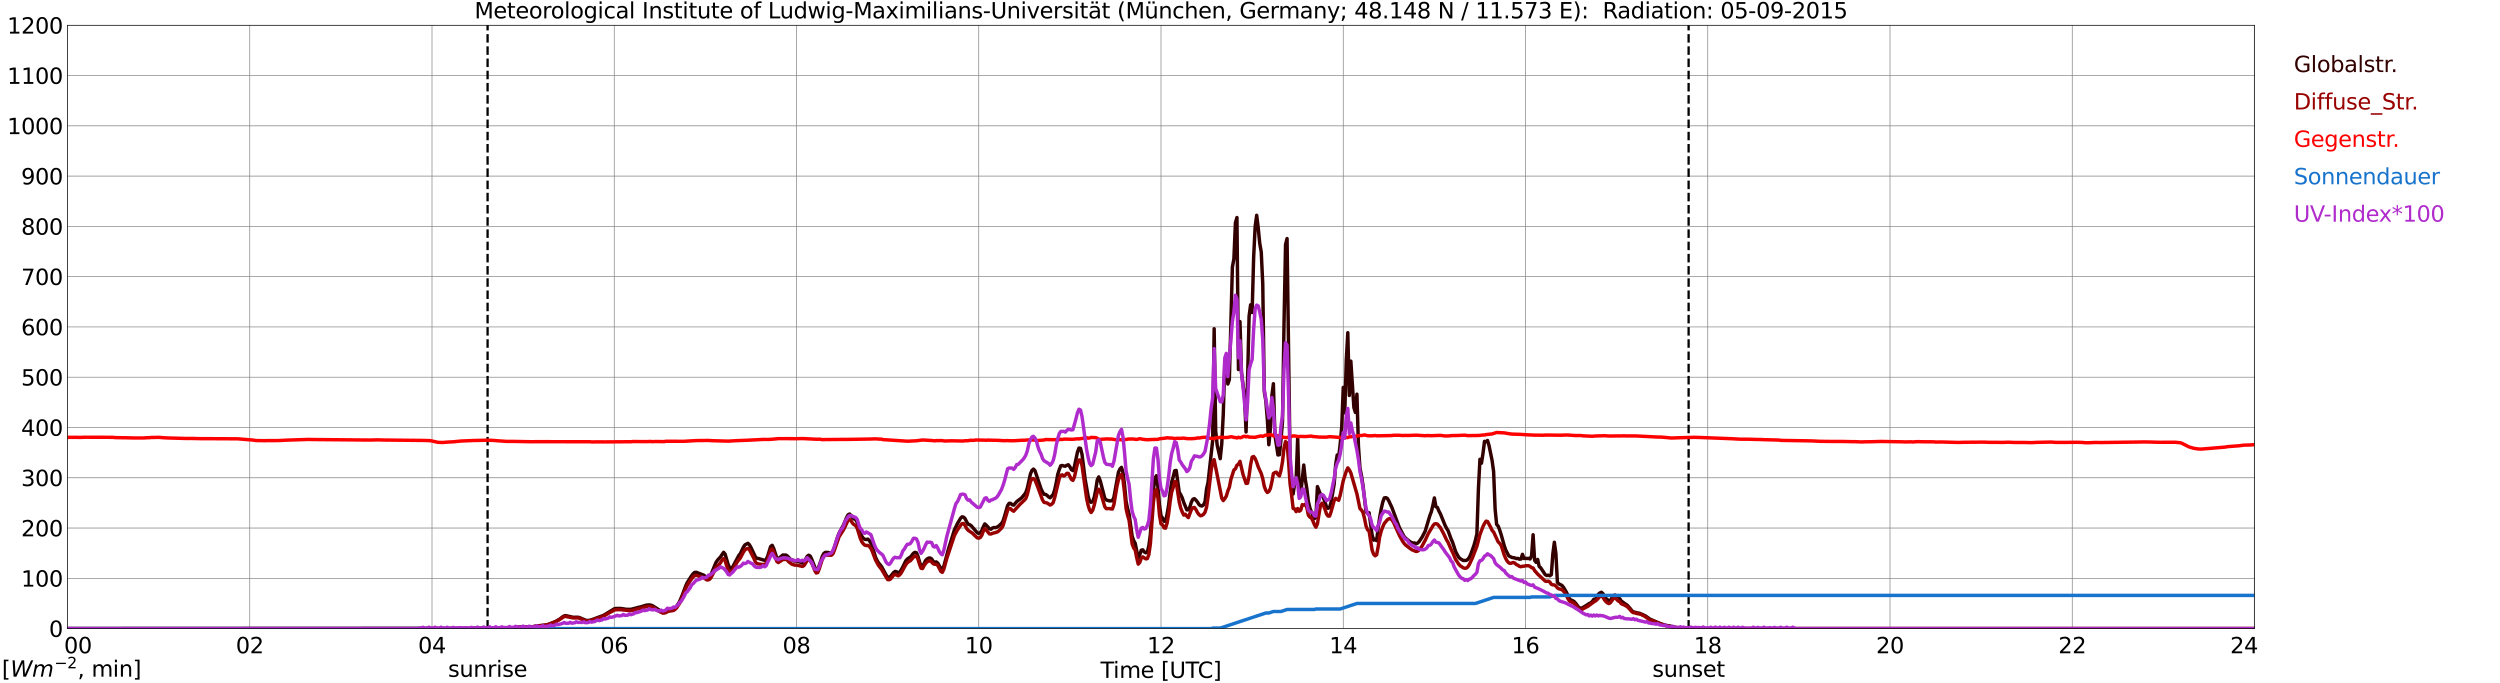 <?xml version="1.0" encoding="utf-8" standalone="no"?>
<!DOCTYPE svg PUBLIC "-//W3C//DTD SVG 1.1//EN"
  "http://www.w3.org/Graphics/SVG/1.1/DTD/svg11.dtd">
<svg xmlns:xlink="http://www.w3.org/1999/xlink" width="1085.4pt" height="296.64pt" viewBox="0 0 1085.4 296.64" xmlns="http://www.w3.org/2000/svg" version="1.1">
 <defs>
  <style type="text/css">*{stroke-linejoin: round; stroke-linecap: butt}</style>
 </defs>
 <g id="figure_1">
  <g id="patch_1">
   <path d="M 0 296.64 
L 1085.4 296.64 
L 1085.4 0 
L 0 0 
z
" style="fill: #ffffff"/>
  </g>
  <g id="axes_1">
   <g id="patch_2">
    <path d="M 29.306 272.909 
L 978.814 272.909 
L 978.814 10.976 
L 29.306 10.976 
z
" style="fill: #ffffff"/>
   </g>
   <g id="patch_3">
    <path d="M 978.814 272.909 
L 978.814 272.909 
L 978.814 10.976 
L 978.814 10.976 
z
" clip-path="url(#p1731c7aa76)" style="fill: #d3d3d3; opacity: 0.25; stroke: #d3d3d3; stroke-linejoin: miter"/>
   </g>
   <g id="matplotlib.axis_1">
    <g id="xtick_1">
     <g id="line2d_1">
      <path d="M 29.306 272.909 
L 29.306 10.976 
" clip-path="url(#p1731c7aa76)" style="fill: none; stroke: #808080; stroke-width: 0.3; stroke-linecap: square"/>
     </g>
     <g id="line2d_2"/>
     <g id="text_1">
      <!--    00 -->
      <g transform="translate(18.733 283.627) scale(0.095 -0.095)">
       <defs>
        <path id="DejaVuSans-20" transform="scale(0.016)"/>
        <path id="DejaVuSans-30" d="M 2034 4250 
Q 1547 4250 1301 3770 
Q 1056 3291 1056 2328 
Q 1056 1369 1301 889 
Q 1547 409 2034 409 
Q 2525 409 2770 889 
Q 3016 1369 3016 2328 
Q 3016 3291 2770 3770 
Q 2525 4250 2034 4250 
z
M 2034 4750 
Q 2819 4750 3233 4129 
Q 3647 3509 3647 2328 
Q 3647 1150 3233 529 
Q 2819 -91 2034 -91 
Q 1250 -91 836 529 
Q 422 1150 422 2328 
Q 422 3509 836 4129 
Q 1250 4750 2034 4750 
z
" transform="scale(0.016)"/>
       </defs>
       <use xlink:href="#DejaVuSans-20"/>
       <use xlink:href="#DejaVuSans-20" transform="translate(31.787 0)"/>
       <use xlink:href="#DejaVuSans-20" transform="translate(63.574 0)"/>
       <use xlink:href="#DejaVuSans-30" transform="translate(95.361 0)"/>
       <use xlink:href="#DejaVuSans-30" transform="translate(158.984 0)"/>
      </g>
     </g>
    </g>
    <g id="xtick_2">
     <g id="line2d_3">
      <path d="M 108.431 272.909 
L 108.431 10.976 
" clip-path="url(#p1731c7aa76)" style="fill: none; stroke: #808080; stroke-width: 0.3; stroke-linecap: square"/>
     </g>
     <g id="line2d_4"/>
     <g id="text_2">
      <!-- 02 -->
      <g transform="translate(102.387 283.627) scale(0.095 -0.095)">
       <defs>
        <path id="DejaVuSans-32" d="M 1228 531 
L 3431 531 
L 3431 0 
L 469 0 
L 469 531 
Q 828 903 1448 1529 
Q 2069 2156 2228 2338 
Q 2531 2678 2651 2914 
Q 2772 3150 2772 3378 
Q 2772 3750 2511 3984 
Q 2250 4219 1831 4219 
Q 1534 4219 1204 4116 
Q 875 4013 500 3803 
L 500 4441 
Q 881 4594 1212 4672 
Q 1544 4750 1819 4750 
Q 2544 4750 2975 4387 
Q 3406 4025 3406 3419 
Q 3406 3131 3298 2873 
Q 3191 2616 2906 2266 
Q 2828 2175 2409 1742 
Q 1991 1309 1228 531 
z
" transform="scale(0.016)"/>
       </defs>
       <use xlink:href="#DejaVuSans-30"/>
       <use xlink:href="#DejaVuSans-32" transform="translate(63.623 0)"/>
      </g>
     </g>
    </g>
    <g id="xtick_3">
     <g id="line2d_5">
      <path d="M 187.557 272.909 
L 187.557 10.976 
" clip-path="url(#p1731c7aa76)" style="fill: none; stroke: #808080; stroke-width: 0.3; stroke-linecap: square"/>
     </g>
     <g id="line2d_6"/>
     <g id="text_3">
      <!-- 04 -->
      <g transform="translate(181.513 283.627) scale(0.095 -0.095)">
       <defs>
        <path id="DejaVuSans-34" d="M 2419 4116 
L 825 1625 
L 2419 1625 
L 2419 4116 
z
M 2253 4666 
L 3047 4666 
L 3047 1625 
L 3713 1625 
L 3713 1100 
L 3047 1100 
L 3047 0 
L 2419 0 
L 2419 1100 
L 313 1100 
L 313 1709 
L 2253 4666 
z
" transform="scale(0.016)"/>
       </defs>
       <use xlink:href="#DejaVuSans-30"/>
       <use xlink:href="#DejaVuSans-34" transform="translate(63.623 0)"/>
      </g>
     </g>
    </g>
    <g id="xtick_4">
     <g id="line2d_7">
      <path d="M 266.683 272.909 
L 266.683 10.976 
" clip-path="url(#p1731c7aa76)" style="fill: none; stroke: #808080; stroke-width: 0.3; stroke-linecap: square"/>
     </g>
     <g id="line2d_8"/>
     <g id="text_4">
      <!-- 06 -->
      <g transform="translate(260.638 283.627) scale(0.095 -0.095)">
       <defs>
        <path id="DejaVuSans-36" d="M 2113 2584 
Q 1688 2584 1439 2293 
Q 1191 2003 1191 1497 
Q 1191 994 1439 701 
Q 1688 409 2113 409 
Q 2538 409 2786 701 
Q 3034 994 3034 1497 
Q 3034 2003 2786 2293 
Q 2538 2584 2113 2584 
z
M 3366 4563 
L 3366 3988 
Q 3128 4100 2886 4159 
Q 2644 4219 2406 4219 
Q 1781 4219 1451 3797 
Q 1122 3375 1075 2522 
Q 1259 2794 1537 2939 
Q 1816 3084 2150 3084 
Q 2853 3084 3261 2657 
Q 3669 2231 3669 1497 
Q 3669 778 3244 343 
Q 2819 -91 2113 -91 
Q 1303 -91 875 529 
Q 447 1150 447 2328 
Q 447 3434 972 4092 
Q 1497 4750 2381 4750 
Q 2619 4750 2861 4703 
Q 3103 4656 3366 4563 
z
" transform="scale(0.016)"/>
       </defs>
       <use xlink:href="#DejaVuSans-30"/>
       <use xlink:href="#DejaVuSans-36" transform="translate(63.623 0)"/>
      </g>
     </g>
    </g>
    <g id="xtick_5">
     <g id="line2d_9">
      <path d="M 345.808 272.909 
L 345.808 10.976 
" clip-path="url(#p1731c7aa76)" style="fill: none; stroke: #808080; stroke-width: 0.3; stroke-linecap: square"/>
     </g>
     <g id="line2d_10"/>
     <g id="text_5">
      <!-- 08 -->
      <g transform="translate(339.764 283.627) scale(0.095 -0.095)">
       <defs>
        <path id="DejaVuSans-38" d="M 2034 2216 
Q 1584 2216 1326 1975 
Q 1069 1734 1069 1313 
Q 1069 891 1326 650 
Q 1584 409 2034 409 
Q 2484 409 2743 651 
Q 3003 894 3003 1313 
Q 3003 1734 2745 1975 
Q 2488 2216 2034 2216 
z
M 1403 2484 
Q 997 2584 770 2862 
Q 544 3141 544 3541 
Q 544 4100 942 4425 
Q 1341 4750 2034 4750 
Q 2731 4750 3128 4425 
Q 3525 4100 3525 3541 
Q 3525 3141 3298 2862 
Q 3072 2584 2669 2484 
Q 3125 2378 3379 2068 
Q 3634 1759 3634 1313 
Q 3634 634 3220 271 
Q 2806 -91 2034 -91 
Q 1263 -91 848 271 
Q 434 634 434 1313 
Q 434 1759 690 2068 
Q 947 2378 1403 2484 
z
M 1172 3481 
Q 1172 3119 1398 2916 
Q 1625 2713 2034 2713 
Q 2441 2713 2670 2916 
Q 2900 3119 2900 3481 
Q 2900 3844 2670 4047 
Q 2441 4250 2034 4250 
Q 1625 4250 1398 4047 
Q 1172 3844 1172 3481 
z
" transform="scale(0.016)"/>
       </defs>
       <use xlink:href="#DejaVuSans-30"/>
       <use xlink:href="#DejaVuSans-38" transform="translate(63.623 0)"/>
      </g>
     </g>
    </g>
    <g id="xtick_6">
     <g id="line2d_11">
      <path d="M 424.934 272.909 
L 424.934 10.976 
" clip-path="url(#p1731c7aa76)" style="fill: none; stroke: #808080; stroke-width: 0.3; stroke-linecap: square"/>
     </g>
     <g id="line2d_12"/>
     <g id="text_6">
      <!-- 10 -->
      <g transform="translate(418.89 283.627) scale(0.095 -0.095)">
       <defs>
        <path id="DejaVuSans-31" d="M 794 531 
L 1825 531 
L 1825 4091 
L 703 3866 
L 703 4441 
L 1819 4666 
L 2450 4666 
L 2450 531 
L 3481 531 
L 3481 0 
L 794 0 
L 794 531 
z
" transform="scale(0.016)"/>
       </defs>
       <use xlink:href="#DejaVuSans-31"/>
       <use xlink:href="#DejaVuSans-30" transform="translate(63.623 0)"/>
      </g>
     </g>
    </g>
    <g id="xtick_7">
     <g id="line2d_13">
      <path d="M 504.06 272.909 
L 504.06 10.976 
" clip-path="url(#p1731c7aa76)" style="fill: none; stroke: #808080; stroke-width: 0.3; stroke-linecap: square"/>
     </g>
     <g id="line2d_14"/>
     <g id="text_7">
      <!-- 12 -->
      <g transform="translate(498.015 283.627) scale(0.095 -0.095)">
       <use xlink:href="#DejaVuSans-31"/>
       <use xlink:href="#DejaVuSans-32" transform="translate(63.623 0)"/>
      </g>
     </g>
    </g>
    <g id="xtick_8">
     <g id="line2d_15">
      <path d="M 583.185 272.909 
L 583.185 10.976 
" clip-path="url(#p1731c7aa76)" style="fill: none; stroke: #808080; stroke-width: 0.3; stroke-linecap: square"/>
     </g>
     <g id="line2d_16"/>
     <g id="text_8">
      <!-- 14 -->
      <g transform="translate(577.141 283.627) scale(0.095 -0.095)">
       <use xlink:href="#DejaVuSans-31"/>
       <use xlink:href="#DejaVuSans-34" transform="translate(63.623 0)"/>
      </g>
     </g>
    </g>
    <g id="xtick_9">
     <g id="line2d_17">
      <path d="M 662.311 272.909 
L 662.311 10.976 
" clip-path="url(#p1731c7aa76)" style="fill: none; stroke: #808080; stroke-width: 0.3; stroke-linecap: square"/>
     </g>
     <g id="line2d_18"/>
     <g id="text_9">
      <!-- 16 -->
      <g transform="translate(656.267 283.627) scale(0.095 -0.095)">
       <use xlink:href="#DejaVuSans-31"/>
       <use xlink:href="#DejaVuSans-36" transform="translate(63.623 0)"/>
      </g>
     </g>
    </g>
    <g id="xtick_10">
     <g id="line2d_19">
      <path d="M 741.437 272.909 
L 741.437 10.976 
" clip-path="url(#p1731c7aa76)" style="fill: none; stroke: #808080; stroke-width: 0.3; stroke-linecap: square"/>
     </g>
     <g id="line2d_20"/>
     <g id="text_10">
      <!-- 18 -->
      <g transform="translate(735.392 283.627) scale(0.095 -0.095)">
       <use xlink:href="#DejaVuSans-31"/>
       <use xlink:href="#DejaVuSans-38" transform="translate(63.623 0)"/>
      </g>
     </g>
    </g>
    <g id="xtick_11">
     <g id="line2d_21">
      <path d="M 820.562 272.909 
L 820.562 10.976 
" clip-path="url(#p1731c7aa76)" style="fill: none; stroke: #808080; stroke-width: 0.3; stroke-linecap: square"/>
     </g>
     <g id="line2d_22"/>
     <g id="text_11">
      <!-- 20 -->
      <g transform="translate(814.518 283.627) scale(0.095 -0.095)">
       <use xlink:href="#DejaVuSans-32"/>
       <use xlink:href="#DejaVuSans-30" transform="translate(63.623 0)"/>
      </g>
     </g>
    </g>
    <g id="xtick_12">
     <g id="line2d_23">
      <path d="M 899.688 272.909 
L 899.688 10.976 
" clip-path="url(#p1731c7aa76)" style="fill: none; stroke: #808080; stroke-width: 0.3; stroke-linecap: square"/>
     </g>
     <g id="line2d_24"/>
     <g id="text_12">
      <!-- 22 -->
      <g transform="translate(893.644 283.627) scale(0.095 -0.095)">
       <use xlink:href="#DejaVuSans-32"/>
       <use xlink:href="#DejaVuSans-32" transform="translate(63.623 0)"/>
      </g>
     </g>
    </g>
    <g id="xtick_13">
     <g id="line2d_25">
      <path d="M 978.814 272.909 
L 978.814 10.976 
" clip-path="url(#p1731c7aa76)" style="fill: none; stroke: #808080; stroke-width: 0.3; stroke-linecap: square"/>
     </g>
     <g id="line2d_26"/>
     <g id="text_13">
      <!-- 24    -->
      <g transform="translate(968.241 283.627) scale(0.095 -0.095)">
       <use xlink:href="#DejaVuSans-32"/>
       <use xlink:href="#DejaVuSans-34" transform="translate(63.623 0)"/>
       <use xlink:href="#DejaVuSans-20" transform="translate(127.246 0)"/>
       <use xlink:href="#DejaVuSans-20" transform="translate(159.033 0)"/>
       <use xlink:href="#DejaVuSans-20" transform="translate(190.82 0)"/>
      </g>
     </g>
    </g>
    <g id="text_14">
     <!-- Time [UTC] -->
     <g transform="translate(477.806 294.322) scale(0.095 -0.095)">
      <defs>
       <path id="DejaVuSans-54" d="M -19 4666 
L 3928 4666 
L 3928 4134 
L 2272 4134 
L 2272 0 
L 1638 0 
L 1638 4134 
L -19 4134 
L -19 4666 
z
" transform="scale(0.016)"/>
       <path id="DejaVuSans-69" d="M 603 3500 
L 1178 3500 
L 1178 0 
L 603 0 
L 603 3500 
z
M 603 4863 
L 1178 4863 
L 1178 4134 
L 603 4134 
L 603 4863 
z
" transform="scale(0.016)"/>
       <path id="DejaVuSans-6d" d="M 3328 2828 
Q 3544 3216 3844 3400 
Q 4144 3584 4550 3584 
Q 5097 3584 5394 3201 
Q 5691 2819 5691 2113 
L 5691 0 
L 5113 0 
L 5113 2094 
Q 5113 2597 4934 2840 
Q 4756 3084 4391 3084 
Q 3944 3084 3684 2787 
Q 3425 2491 3425 1978 
L 3425 0 
L 2847 0 
L 2847 2094 
Q 2847 2600 2669 2842 
Q 2491 3084 2119 3084 
Q 1678 3084 1418 2786 
Q 1159 2488 1159 1978 
L 1159 0 
L 581 0 
L 581 3500 
L 1159 3500 
L 1159 2956 
Q 1356 3278 1631 3431 
Q 1906 3584 2284 3584 
Q 2666 3584 2933 3390 
Q 3200 3197 3328 2828 
z
" transform="scale(0.016)"/>
       <path id="DejaVuSans-65" d="M 3597 1894 
L 3597 1613 
L 953 1613 
Q 991 1019 1311 708 
Q 1631 397 2203 397 
Q 2534 397 2845 478 
Q 3156 559 3463 722 
L 3463 178 
Q 3153 47 2828 -22 
Q 2503 -91 2169 -91 
Q 1331 -91 842 396 
Q 353 884 353 1716 
Q 353 2575 817 3079 
Q 1281 3584 2069 3584 
Q 2775 3584 3186 3129 
Q 3597 2675 3597 1894 
z
M 3022 2063 
Q 3016 2534 2758 2815 
Q 2500 3097 2075 3097 
Q 1594 3097 1305 2825 
Q 1016 2553 972 2059 
L 3022 2063 
z
" transform="scale(0.016)"/>
       <path id="DejaVuSans-5b" d="M 550 4863 
L 1875 4863 
L 1875 4416 
L 1125 4416 
L 1125 -397 
L 1875 -397 
L 1875 -844 
L 550 -844 
L 550 4863 
z
" transform="scale(0.016)"/>
       <path id="DejaVuSans-55" d="M 556 4666 
L 1191 4666 
L 1191 1831 
Q 1191 1081 1462 751 
Q 1734 422 2344 422 
Q 2950 422 3222 751 
Q 3494 1081 3494 1831 
L 3494 4666 
L 4128 4666 
L 4128 1753 
Q 4128 841 3676 375 
Q 3225 -91 2344 -91 
Q 1459 -91 1007 375 
Q 556 841 556 1753 
L 556 4666 
z
" transform="scale(0.016)"/>
       <path id="DejaVuSans-43" d="M 4122 4306 
L 4122 3641 
Q 3803 3938 3442 4084 
Q 3081 4231 2675 4231 
Q 1875 4231 1450 3742 
Q 1025 3253 1025 2328 
Q 1025 1406 1450 917 
Q 1875 428 2675 428 
Q 3081 428 3442 575 
Q 3803 722 4122 1019 
L 4122 359 
Q 3791 134 3420 21 
Q 3050 -91 2638 -91 
Q 1578 -91 968 557 
Q 359 1206 359 2328 
Q 359 3453 968 4101 
Q 1578 4750 2638 4750 
Q 3056 4750 3426 4639 
Q 3797 4528 4122 4306 
z
" transform="scale(0.016)"/>
       <path id="DejaVuSans-5d" d="M 1947 4863 
L 1947 -844 
L 622 -844 
L 622 -397 
L 1369 -397 
L 1369 4416 
L 622 4416 
L 622 4863 
L 1947 4863 
z
" transform="scale(0.016)"/>
      </defs>
      <use xlink:href="#DejaVuSans-54"/>
      <use xlink:href="#DejaVuSans-69" transform="translate(57.959 0)"/>
      <use xlink:href="#DejaVuSans-6d" transform="translate(85.742 0)"/>
      <use xlink:href="#DejaVuSans-65" transform="translate(183.154 0)"/>
      <use xlink:href="#DejaVuSans-20" transform="translate(244.678 0)"/>
      <use xlink:href="#DejaVuSans-5b" transform="translate(276.465 0)"/>
      <use xlink:href="#DejaVuSans-55" transform="translate(315.479 0)"/>
      <use xlink:href="#DejaVuSans-54" transform="translate(388.672 0)"/>
      <use xlink:href="#DejaVuSans-43" transform="translate(443.881 0)"/>
      <use xlink:href="#DejaVuSans-5d" transform="translate(513.705 0)"/>
     </g>
    </g>
   </g>
   <g id="matplotlib.axis_2">
    <g id="ytick_1">
     <g id="line2d_27">
      <path d="M 29.306 272.909 
L 978.814 272.909 
" clip-path="url(#p1731c7aa76)" style="fill: none; stroke: #808080; stroke-width: 0.3; stroke-linecap: square"/>
     </g>
     <g id="line2d_28"/>
     <g id="text_15">
      <!-- 0 -->
      <g transform="translate(21.261 276.518) scale(0.095 -0.095)">
       <use xlink:href="#DejaVuSans-30"/>
      </g>
     </g>
    </g>
    <g id="ytick_2">
     <g id="line2d_29">
      <path d="M 29.306 251.081 
L 978.814 251.081 
" clip-path="url(#p1731c7aa76)" style="fill: none; stroke: #808080; stroke-width: 0.3; stroke-linecap: square"/>
     </g>
     <g id="line2d_30"/>
     <g id="text_16">
      <!-- 100 -->
      <g transform="translate(9.173 254.69) scale(0.095 -0.095)">
       <use xlink:href="#DejaVuSans-31"/>
       <use xlink:href="#DejaVuSans-30" transform="translate(63.623 0)"/>
       <use xlink:href="#DejaVuSans-30" transform="translate(127.246 0)"/>
      </g>
     </g>
    </g>
    <g id="ytick_3">
     <g id="line2d_31">
      <path d="M 29.306 229.253 
L 978.814 229.253 
" clip-path="url(#p1731c7aa76)" style="fill: none; stroke: #808080; stroke-width: 0.3; stroke-linecap: square"/>
     </g>
     <g id="line2d_32"/>
     <g id="text_17">
      <!-- 200 -->
      <g transform="translate(9.173 232.863) scale(0.095 -0.095)">
       <use xlink:href="#DejaVuSans-32"/>
       <use xlink:href="#DejaVuSans-30" transform="translate(63.623 0)"/>
       <use xlink:href="#DejaVuSans-30" transform="translate(127.246 0)"/>
      </g>
     </g>
    </g>
    <g id="ytick_4">
     <g id="line2d_33">
      <path d="M 29.306 207.426 
L 978.814 207.426 
" clip-path="url(#p1731c7aa76)" style="fill: none; stroke: #808080; stroke-width: 0.3; stroke-linecap: square"/>
     </g>
     <g id="line2d_34"/>
     <g id="text_18">
      <!-- 300 -->
      <g transform="translate(9.173 211.035) scale(0.095 -0.095)">
       <defs>
        <path id="DejaVuSans-33" d="M 2597 2516 
Q 3050 2419 3304 2112 
Q 3559 1806 3559 1356 
Q 3559 666 3084 287 
Q 2609 -91 1734 -91 
Q 1441 -91 1130 -33 
Q 819 25 488 141 
L 488 750 
Q 750 597 1062 519 
Q 1375 441 1716 441 
Q 2309 441 2620 675 
Q 2931 909 2931 1356 
Q 2931 1769 2642 2001 
Q 2353 2234 1838 2234 
L 1294 2234 
L 1294 2753 
L 1863 2753 
Q 2328 2753 2575 2939 
Q 2822 3125 2822 3475 
Q 2822 3834 2567 4026 
Q 2313 4219 1838 4219 
Q 1578 4219 1281 4162 
Q 984 4106 628 3988 
L 628 4550 
Q 988 4650 1302 4700 
Q 1616 4750 1894 4750 
Q 2613 4750 3031 4423 
Q 3450 4097 3450 3541 
Q 3450 3153 3228 2886 
Q 3006 2619 2597 2516 
z
" transform="scale(0.016)"/>
       </defs>
       <use xlink:href="#DejaVuSans-33"/>
       <use xlink:href="#DejaVuSans-30" transform="translate(63.623 0)"/>
       <use xlink:href="#DejaVuSans-30" transform="translate(127.246 0)"/>
      </g>
     </g>
    </g>
    <g id="ytick_5">
     <g id="line2d_35">
      <path d="M 29.306 185.598 
L 978.814 185.598 
" clip-path="url(#p1731c7aa76)" style="fill: none; stroke: #808080; stroke-width: 0.3; stroke-linecap: square"/>
     </g>
     <g id="line2d_36"/>
     <g id="text_19">
      <!-- 400 -->
      <g transform="translate(9.173 189.207) scale(0.095 -0.095)">
       <use xlink:href="#DejaVuSans-34"/>
       <use xlink:href="#DejaVuSans-30" transform="translate(63.623 0)"/>
       <use xlink:href="#DejaVuSans-30" transform="translate(127.246 0)"/>
      </g>
     </g>
    </g>
    <g id="ytick_6">
     <g id="line2d_37">
      <path d="M 29.306 163.77 
L 978.814 163.77 
" clip-path="url(#p1731c7aa76)" style="fill: none; stroke: #808080; stroke-width: 0.3; stroke-linecap: square"/>
     </g>
     <g id="line2d_38"/>
     <g id="text_20">
      <!-- 500 -->
      <g transform="translate(9.173 167.379) scale(0.095 -0.095)">
       <defs>
        <path id="DejaVuSans-35" d="M 691 4666 
L 3169 4666 
L 3169 4134 
L 1269 4134 
L 1269 2991 
Q 1406 3038 1543 3061 
Q 1681 3084 1819 3084 
Q 2600 3084 3056 2656 
Q 3513 2228 3513 1497 
Q 3513 744 3044 326 
Q 2575 -91 1722 -91 
Q 1428 -91 1123 -41 
Q 819 9 494 109 
L 494 744 
Q 775 591 1075 516 
Q 1375 441 1709 441 
Q 2250 441 2565 725 
Q 2881 1009 2881 1497 
Q 2881 1984 2565 2268 
Q 2250 2553 1709 2553 
Q 1456 2553 1204 2497 
Q 953 2441 691 2322 
L 691 4666 
z
" transform="scale(0.016)"/>
       </defs>
       <use xlink:href="#DejaVuSans-35"/>
       <use xlink:href="#DejaVuSans-30" transform="translate(63.623 0)"/>
       <use xlink:href="#DejaVuSans-30" transform="translate(127.246 0)"/>
      </g>
     </g>
    </g>
    <g id="ytick_7">
     <g id="line2d_39">
      <path d="M 29.306 141.942 
L 978.814 141.942 
" clip-path="url(#p1731c7aa76)" style="fill: none; stroke: #808080; stroke-width: 0.3; stroke-linecap: square"/>
     </g>
     <g id="line2d_40"/>
     <g id="text_21">
      <!-- 600 -->
      <g transform="translate(9.173 145.551) scale(0.095 -0.095)">
       <use xlink:href="#DejaVuSans-36"/>
       <use xlink:href="#DejaVuSans-30" transform="translate(63.623 0)"/>
       <use xlink:href="#DejaVuSans-30" transform="translate(127.246 0)"/>
      </g>
     </g>
    </g>
    <g id="ytick_8">
     <g id="line2d_41">
      <path d="M 29.306 120.114 
L 978.814 120.114 
" clip-path="url(#p1731c7aa76)" style="fill: none; stroke: #808080; stroke-width: 0.3; stroke-linecap: square"/>
     </g>
     <g id="line2d_42"/>
     <g id="text_22">
      <!-- 700 -->
      <g transform="translate(9.173 123.724) scale(0.095 -0.095)">
       <defs>
        <path id="DejaVuSans-37" d="M 525 4666 
L 3525 4666 
L 3525 4397 
L 1831 0 
L 1172 0 
L 2766 4134 
L 525 4134 
L 525 4666 
z
" transform="scale(0.016)"/>
       </defs>
       <use xlink:href="#DejaVuSans-37"/>
       <use xlink:href="#DejaVuSans-30" transform="translate(63.623 0)"/>
       <use xlink:href="#DejaVuSans-30" transform="translate(127.246 0)"/>
      </g>
     </g>
    </g>
    <g id="ytick_9">
     <g id="line2d_43">
      <path d="M 29.306 98.287 
L 978.814 98.287 
" clip-path="url(#p1731c7aa76)" style="fill: none; stroke: #808080; stroke-width: 0.3; stroke-linecap: square"/>
     </g>
     <g id="line2d_44"/>
     <g id="text_23">
      <!-- 800 -->
      <g transform="translate(9.173 101.896) scale(0.095 -0.095)">
       <use xlink:href="#DejaVuSans-38"/>
       <use xlink:href="#DejaVuSans-30" transform="translate(63.623 0)"/>
       <use xlink:href="#DejaVuSans-30" transform="translate(127.246 0)"/>
      </g>
     </g>
    </g>
    <g id="ytick_10">
     <g id="line2d_45">
      <path d="M 29.306 76.459 
L 978.814 76.459 
" clip-path="url(#p1731c7aa76)" style="fill: none; stroke: #808080; stroke-width: 0.3; stroke-linecap: square"/>
     </g>
     <g id="line2d_46"/>
     <g id="text_24">
      <!-- 900 -->
      <g transform="translate(9.173 80.068) scale(0.095 -0.095)">
       <defs>
        <path id="DejaVuSans-39" d="M 703 97 
L 703 672 
Q 941 559 1184 500 
Q 1428 441 1663 441 
Q 2288 441 2617 861 
Q 2947 1281 2994 2138 
Q 2813 1869 2534 1725 
Q 2256 1581 1919 1581 
Q 1219 1581 811 2004 
Q 403 2428 403 3163 
Q 403 3881 828 4315 
Q 1253 4750 1959 4750 
Q 2769 4750 3195 4129 
Q 3622 3509 3622 2328 
Q 3622 1225 3098 567 
Q 2575 -91 1691 -91 
Q 1453 -91 1209 -44 
Q 966 3 703 97 
z
M 1959 2075 
Q 2384 2075 2632 2365 
Q 2881 2656 2881 3163 
Q 2881 3666 2632 3958 
Q 2384 4250 1959 4250 
Q 1534 4250 1286 3958 
Q 1038 3666 1038 3163 
Q 1038 2656 1286 2365 
Q 1534 2075 1959 2075 
z
" transform="scale(0.016)"/>
       </defs>
       <use xlink:href="#DejaVuSans-39"/>
       <use xlink:href="#DejaVuSans-30" transform="translate(63.623 0)"/>
       <use xlink:href="#DejaVuSans-30" transform="translate(127.246 0)"/>
      </g>
     </g>
    </g>
    <g id="ytick_11">
     <g id="line2d_47">
      <path d="M 29.306 54.631 
L 978.814 54.631 
" clip-path="url(#p1731c7aa76)" style="fill: none; stroke: #808080; stroke-width: 0.3; stroke-linecap: square"/>
     </g>
     <g id="line2d_48"/>
     <g id="text_25">
      <!-- 1000 -->
      <g transform="translate(3.128 58.24) scale(0.095 -0.095)">
       <use xlink:href="#DejaVuSans-31"/>
       <use xlink:href="#DejaVuSans-30" transform="translate(63.623 0)"/>
       <use xlink:href="#DejaVuSans-30" transform="translate(127.246 0)"/>
       <use xlink:href="#DejaVuSans-30" transform="translate(190.869 0)"/>
      </g>
     </g>
    </g>
    <g id="ytick_12">
     <g id="line2d_49">
      <path d="M 29.306 32.803 
L 978.814 32.803 
" clip-path="url(#p1731c7aa76)" style="fill: none; stroke: #808080; stroke-width: 0.3; stroke-linecap: square"/>
     </g>
     <g id="line2d_50"/>
     <g id="text_26">
      <!-- 1100 -->
      <g transform="translate(3.128 36.413) scale(0.095 -0.095)">
       <use xlink:href="#DejaVuSans-31"/>
       <use xlink:href="#DejaVuSans-31" transform="translate(63.623 0)"/>
       <use xlink:href="#DejaVuSans-30" transform="translate(127.246 0)"/>
       <use xlink:href="#DejaVuSans-30" transform="translate(190.869 0)"/>
      </g>
     </g>
    </g>
    <g id="ytick_13">
     <g id="line2d_51">
      <path d="M 29.306 10.976 
L 978.814 10.976 
" clip-path="url(#p1731c7aa76)" style="fill: none; stroke: #808080; stroke-width: 0.3; stroke-linecap: square"/>
     </g>
     <g id="line2d_52"/>
     <g id="text_27">
      <!-- 1200 -->
      <g transform="translate(3.128 14.585) scale(0.095 -0.095)">
       <use xlink:href="#DejaVuSans-31"/>
       <use xlink:href="#DejaVuSans-32" transform="translate(63.623 0)"/>
       <use xlink:href="#DejaVuSans-30" transform="translate(127.246 0)"/>
       <use xlink:href="#DejaVuSans-30" transform="translate(190.869 0)"/>
      </g>
     </g>
    </g>
   </g>
   <g id="line2d_53">
    <path d="M 211.69 272.909 
L 211.69 10.976 
" clip-path="url(#p1731c7aa76)" style="fill: none; stroke-dasharray: 3.7,1.6; stroke-dashoffset: 0; stroke: #000000"/>
   </g>
   <g id="line2d_54">
    <path d="M 733.129 272.909 
L 733.129 10.976 
" clip-path="url(#p1731c7aa76)" style="fill: none; stroke-dasharray: 3.7,1.6; stroke-dashoffset: 0; stroke: #000000"/>
   </g>
   <g id="line2d_55">
    <path d="M 29.306 272.909 
L 209.317 272.808 
L 212.614 272.749 
L 213.932 272.749 
L 214.592 272.632 
L 215.251 272.632 
L 216.57 272.808 
L 220.526 272.909 
L 222.504 272.898 
L 225.801 272.335 
L 227.779 272.335 
L 230.417 272.245 
L 231.736 272.038 
L 233.054 271.772 
L 237.011 271.357 
L 237.67 271.239 
L 240.967 269.936 
L 242.945 268.84 
L 244.264 267.803 
L 244.923 267.419 
L 245.583 267.271 
L 248.88 268.011 
L 250.858 267.98 
L 251.517 268.1 
L 254.155 269.224 
L 254.814 269.403 
L 256.133 269.283 
L 257.451 268.868 
L 262.067 267.153 
L 266.683 264.337 
L 267.342 264.16 
L 269.32 264.16 
L 270.639 264.337 
L 271.958 264.544 
L 273.936 264.544 
L 275.914 264.042 
L 277.233 263.656 
L 277.892 263.569 
L 280.53 262.739 
L 281.849 262.621 
L 282.508 262.709 
L 283.167 262.916 
L 284.486 263.717 
L 287.124 265.463 
L 287.783 265.73 
L 288.442 265.76 
L 290.42 264.872 
L 291.08 264.723 
L 291.739 264.693 
L 292.399 264.485 
L 293.058 264.042 
L 293.717 263.331 
L 295.036 261.198 
L 296.355 258.059 
L 297.674 254.475 
L 298.333 253.024 
L 300.311 249.885 
L 300.971 249.055 
L 301.63 248.492 
L 302.289 248.464 
L 303.608 248.966 
L 305.586 249.736 
L 306.246 250.3 
L 306.905 250.714 
L 307.564 250.655 
L 308.224 250.182 
L 308.883 248.938 
L 310.861 244.168 
L 311.521 243.192 
L 312.839 241.741 
L 314.158 239.785 
L 314.818 240.586 
L 316.136 245.118 
L 316.796 246.508 
L 317.455 246.774 
L 318.114 246.124 
L 320.752 241.178 
L 321.411 240.379 
L 322.73 237.624 
L 323.39 236.587 
L 324.708 235.876 
L 325.368 236.528 
L 326.027 237.683 
L 328.005 241.889 
L 328.665 242.422 
L 329.324 242.481 
L 331.961 243.28 
L 332.621 242.924 
L 333.28 241.503 
L 334.599 237.238 
L 335.258 236.764 
L 335.918 238.126 
L 337.236 242.215 
L 337.896 242.599 
L 339.874 240.97 
L 341.193 240.97 
L 341.852 241.385 
L 343.171 242.806 
L 344.49 243.428 
L 345.149 243.636 
L 346.468 243.753 
L 348.446 244.434 
L 349.105 244.05 
L 350.424 241.562 
L 351.083 241.06 
L 351.743 241.385 
L 352.402 242.747 
L 353.721 246.183 
L 354.38 247.486 
L 355.04 247.309 
L 356.359 243.546 
L 357.018 241.503 
L 357.677 240.289 
L 358.337 239.816 
L 359.655 239.875 
L 360.315 240.141 
L 360.974 239.964 
L 361.634 239.37 
L 362.293 237.624 
L 363.612 233.27 
L 364.271 231.552 
L 366.249 227.85 
L 367.568 224.652 
L 368.227 223.467 
L 368.887 223.17 
L 369.546 223.881 
L 370.206 224.888 
L 370.865 225.333 
L 371.524 225.569 
L 372.184 226.872 
L 372.843 229.301 
L 374.162 232.826 
L 374.821 233.684 
L 375.481 234.189 
L 376.14 234.217 
L 376.799 234.068 
L 377.459 234.721 
L 378.118 235.786 
L 378.777 237.476 
L 380.096 241.859 
L 380.756 243.251 
L 381.415 244.376 
L 382.734 245.976 
L 384.712 249.649 
L 385.371 250.566 
L 386.031 250.684 
L 386.69 250.182 
L 388.009 248.523 
L 388.668 248.078 
L 389.328 248.285 
L 389.987 248.671 
L 390.646 248.344 
L 391.306 247.338 
L 391.965 246.124 
L 393.284 243.428 
L 393.943 242.717 
L 394.603 242.215 
L 395.262 241.859 
L 396.581 240.2 
L 397.24 239.816 
L 397.899 239.993 
L 398.559 241.562 
L 399.218 243.961 
L 399.878 245.799 
L 400.537 245.886 
L 401.196 244.731 
L 401.856 243.339 
L 402.515 242.688 
L 403.175 242.304 
L 403.834 242.243 
L 404.493 242.658 
L 405.153 243.725 
L 405.812 244.14 
L 406.471 243.961 
L 407.131 244.465 
L 408.45 246.774 
L 409.109 247.041 
L 409.768 245.858 
L 411.746 238.482 
L 413.065 234.247 
L 414.384 229.982 
L 415.703 227.287 
L 417.022 225.036 
L 417.681 224.386 
L 418.34 224.504 
L 419 225.185 
L 419.659 226.516 
L 420.318 227.583 
L 420.978 227.791 
L 421.637 228.234 
L 424.275 231.285 
L 424.934 231.611 
L 425.593 231.255 
L 426.253 230.397 
L 426.912 228.71 
L 427.572 227.466 
L 428.231 228.057 
L 429.55 229.509 
L 430.209 229.775 
L 430.869 229.242 
L 431.528 229.035 
L 432.187 229.094 
L 432.847 228.856 
L 433.506 228.472 
L 434.825 227.258 
L 435.484 226.191 
L 436.144 224.089 
L 437.462 219.527 
L 438.122 218.521 
L 438.781 218.551 
L 439.44 219.143 
L 440.1 219.319 
L 441.419 217.781 
L 442.737 216.772 
L 443.397 216.299 
L 444.716 214.76 
L 445.375 213.782 
L 446.034 211.887 
L 447.353 205.845 
L 448.012 204.276 
L 448.672 203.654 
L 449.331 204.304 
L 451.969 212.212 
L 452.628 213.605 
L 453.287 214.611 
L 453.947 214.642 
L 454.606 215.085 
L 455.266 215.738 
L 455.925 216.122 
L 457.244 214.67 
L 457.903 212.655 
L 458.563 209.665 
L 459.222 205.994 
L 459.881 203.92 
L 460.541 202.231 
L 461.2 202.082 
L 461.859 202.32 
L 462.519 202.41 
L 463.178 201.995 
L 463.838 201.787 
L 464.497 202.645 
L 465.156 203.889 
L 465.816 204.304 
L 466.475 202.497 
L 467.794 196.278 
L 468.453 194.53 
L 469.113 194.65 
L 469.772 197.284 
L 471.091 207.888 
L 472.409 215.323 
L 473.069 217.663 
L 473.728 218.106 
L 474.388 217.663 
L 475.047 216.004 
L 475.706 212.804 
L 476.366 208.421 
L 477.025 207.059 
L 477.685 208.746 
L 479.663 216.388 
L 480.322 217.069 
L 481.641 217.455 
L 482.96 217.425 
L 483.619 215.855 
L 485.597 204.957 
L 486.256 203.593 
L 486.916 202.912 
L 487.575 205.223 
L 488.235 210.643 
L 488.894 217.632 
L 489.553 220.802 
L 490.213 223.2 
L 491.532 232.796 
L 492.191 234.691 
L 492.85 235.847 
L 494.169 242.332 
L 494.828 240.94 
L 495.488 238.868 
L 496.147 238.72 
L 496.807 239.637 
L 497.466 239.993 
L 498.125 239.637 
L 498.785 236.972 
L 499.444 232.025 
L 500.763 212.893 
L 501.422 207.622 
L 502.082 206.526 
L 502.741 211.56 
L 503.4 219.232 
L 504.06 223.94 
L 504.719 224.888 
L 505.379 226.311 
L 506.038 226.28 
L 506.697 223.29 
L 507.357 219.409 
L 508.016 213.871 
L 508.675 209.399 
L 509.335 207.118 
L 509.994 204.394 
L 510.654 204.245 
L 511.972 213.692 
L 512.632 214.788 
L 513.291 216.181 
L 513.95 218.195 
L 515.269 221.365 
L 515.929 221.334 
L 516.588 220.149 
L 517.247 217.988 
L 517.907 216.744 
L 518.566 216.506 
L 519.226 217.128 
L 519.885 217.957 
L 520.544 219.025 
L 521.204 219.586 
L 521.863 219.675 
L 522.522 219.202 
L 523.182 217.75 
L 523.841 212.271 
L 524.501 209.368 
L 526.479 191.391 
L 527.138 142.73 
L 527.797 187.038 
L 528.457 193.288 
L 529.776 199.122 
L 530.435 192.666 
L 531.094 179.842 
L 531.754 157.658 
L 532.413 154.932 
L 533.073 166.721 
L 533.732 164.824 
L 535.051 115.956 
L 535.71 112.372 
L 536.369 96.735 
L 537.029 94.454 
L 537.688 160.441 
L 538.348 139.62 
L 539.007 161.655 
L 540.326 172.228 
L 540.985 187.54 
L 541.644 164.883 
L 542.304 137.251 
L 542.963 132.336 
L 543.623 135.682 
L 544.282 111.75 
L 544.941 98.365 
L 545.601 93.478 
L 546.26 98.867 
L 546.919 105.59 
L 547.579 109.412 
L 548.238 123.212 
L 548.898 170.067 
L 549.557 173.918 
L 550.216 181.944 
L 550.876 193.08 
L 551.535 186.475 
L 552.195 171.844 
L 552.854 166.601 
L 553.513 188.933 
L 554.832 197.522 
L 555.491 197.404 
L 556.151 190.917 
L 556.81 182.981 
L 557.47 140.449 
L 558.129 106.212 
L 558.788 103.578 
L 560.107 200.927 
L 560.766 208.718 
L 561.426 214.463 
L 562.085 209.903 
L 562.745 207.947 
L 563.404 189.88 
L 564.063 214.314 
L 564.723 214.404 
L 566.042 201.905 
L 566.701 208.124 
L 567.36 212.064 
L 568.02 217.602 
L 568.679 220.446 
L 569.998 223.999 
L 570.657 225.154 
L 571.317 224.711 
L 571.976 211.265 
L 573.295 214.611 
L 573.954 214.847 
L 574.613 216.152 
L 575.932 220.031 
L 576.592 220.682 
L 577.251 220.328 
L 577.91 218.016 
L 579.229 210.287 
L 579.889 201.728 
L 580.548 197.551 
L 581.207 198.352 
L 581.867 192.725 
L 582.526 185.29 
L 583.185 168.201 
L 583.845 179.248 
L 584.504 156.296 
L 585.164 144.448 
L 585.823 171.696 
L 586.482 156.798 
L 587.801 176.939 
L 588.46 179.071 
L 589.12 171.133 
L 589.779 193.672 
L 590.439 203.239 
L 591.098 206.496 
L 591.757 210.702 
L 593.076 222.192 
L 593.736 222.786 
L 594.395 222.607 
L 595.714 232.263 
L 596.373 234.514 
L 597.032 234.13 
L 597.692 234.752 
L 598.351 229.124 
L 599.011 224.562 
L 599.67 220.919 
L 600.329 218.016 
L 600.989 216.181 
L 601.648 216.063 
L 602.307 216.357 
L 602.967 217.484 
L 604.286 220.297 
L 607.582 229.124 
L 609.561 232.855 
L 610.22 233.625 
L 612.198 235.195 
L 612.858 235.551 
L 613.517 235.758 
L 614.176 235.727 
L 614.836 236.114 
L 615.495 235.758 
L 616.154 235.105 
L 617.473 233.121 
L 618.792 230.515 
L 620.77 223.881 
L 621.429 222.192 
L 622.089 219.44 
L 622.748 216.181 
L 623.408 220 
L 624.067 220.328 
L 624.726 221.897 
L 625.386 223.142 
L 627.364 228.027 
L 628.023 229.332 
L 628.683 230.366 
L 630.001 233.981 
L 630.661 235.433 
L 631.98 239.49 
L 633.298 241.948 
L 633.958 242.54 
L 635.276 243.339 
L 636.595 243.31 
L 637.255 242.865 
L 637.914 242.007 
L 638.573 240.586 
L 639.892 236.913 
L 640.552 234.603 
L 641.211 231.731 
L 641.87 212.241 
L 642.53 199.417 
L 643.189 201.106 
L 643.848 196.931 
L 644.508 191.629 
L 645.167 191.777 
L 645.827 191.242 
L 646.486 193.495 
L 647.805 199.921 
L 648.464 204.749 
L 649.123 221.068 
L 649.783 227.701 
L 650.442 228.413 
L 651.102 230.131 
L 651.761 232.174 
L 653.08 236.943 
L 653.739 238.807 
L 655.058 241.355 
L 656.377 242.007 
L 657.695 242.243 
L 658.355 242.54 
L 659.014 242.422 
L 659.674 242.806 
L 660.333 242.717 
L 660.992 240.674 
L 661.652 242.481 
L 662.311 242.363 
L 662.97 242.481 
L 663.63 242.422 
L 664.289 242.688 
L 664.949 241.296 
L 665.608 232.174 
L 666.267 243.31 
L 666.927 244.14 
L 667.586 242.896 
L 668.246 245.945 
L 668.905 246.508 
L 670.883 249.501 
L 671.542 249.854 
L 672.202 249.708 
L 672.861 249.974 
L 673.521 249.501 
L 674.18 240.466 
L 674.839 235.433 
L 675.499 240.289 
L 676.158 252.816 
L 676.817 253.497 
L 678.136 254.178 
L 678.796 254.979 
L 680.114 257.199 
L 681.433 260.013 
L 682.092 260.517 
L 682.752 260.783 
L 683.411 261.17 
L 684.071 261.91 
L 685.389 263.656 
L 686.049 264.012 
L 686.708 264.042 
L 688.686 262.888 
L 690.005 261.999 
L 690.664 261.731 
L 691.324 261.111 
L 691.983 260.192 
L 692.643 260.102 
L 693.302 259.421 
L 693.961 257.97 
L 694.621 257.437 
L 695.28 257.14 
L 695.939 257.734 
L 696.599 259.007 
L 697.258 259.836 
L 698.577 260.873 
L 699.236 260.489 
L 700.555 258.533 
L 701.215 258.356 
L 702.533 259.57 
L 703.193 259.867 
L 703.852 260.904 
L 705.171 261.879 
L 706.49 262.768 
L 707.808 264.25 
L 708.468 265.138 
L 709.127 265.642 
L 711.105 266.144 
L 711.765 266.234 
L 713.083 266.797 
L 714.402 267.419 
L 716.38 268.81 
L 720.996 270.794 
L 722.974 271.416 
L 724.293 271.682 
L 724.952 271.743 
L 726.93 272.335 
L 728.249 272.483 
L 729.568 272.573 
L 732.205 272.542 
L 736.162 272.601 
L 737.48 272.749 
L 738.799 272.78 
L 739.459 272.78 
L 740.118 272.909 
L 978.154 272.909 
L 978.154 272.909 
" clip-path="url(#p1731c7aa76)" style="fill: none; stroke: #330000; stroke-width: 1.5; stroke-linecap: square"/>
   </g>
   <g id="line2d_56">
    <path d="M 29.306 272.909 
L 204.042 272.909 
L 204.701 272.745 
L 206.679 272.704 
L 222.504 272.662 
L 225.142 272.199 
L 231.076 272.116 
L 233.714 271.695 
L 236.351 271.486 
L 238.329 271.067 
L 241.626 269.766 
L 243.604 268.548 
L 244.923 267.707 
L 245.583 267.624 
L 248.88 268.297 
L 250.858 268.253 
L 251.517 268.38 
L 253.495 269.303 
L 254.155 269.512 
L 254.814 269.598 
L 256.133 269.512 
L 257.451 269.135 
L 260.089 268.17 
L 260.748 268.043 
L 262.726 267.12 
L 264.705 265.946 
L 266.683 264.896 
L 267.342 264.728 
L 269.32 264.686 
L 273.277 265.105 
L 274.595 265.064 
L 276.573 264.392 
L 277.892 264.141 
L 279.211 263.846 
L 279.87 263.551 
L 281.189 263.385 
L 282.508 263.342 
L 283.167 263.51 
L 286.464 265.568 
L 287.783 266.197 
L 288.442 266.155 
L 289.102 265.946 
L 289.761 265.568 
L 290.42 265.356 
L 292.399 265.064 
L 293.058 264.601 
L 293.717 263.973 
L 295.036 261.958 
L 296.355 258.976 
L 297.674 255.578 
L 298.333 254.233 
L 299.652 252.177 
L 300.971 250.413 
L 301.63 249.909 
L 302.289 249.784 
L 305.586 250.917 
L 306.905 251.799 
L 307.564 251.758 
L 308.224 251.38 
L 308.883 250.413 
L 310.202 247.853 
L 310.861 246.384 
L 311.521 245.628 
L 312.18 245.124 
L 312.839 244.286 
L 313.499 243.11 
L 314.158 242.522 
L 314.818 243.487 
L 315.477 245.628 
L 316.136 247.392 
L 316.796 248.652 
L 317.455 248.484 
L 318.114 247.517 
L 320.093 243.906 
L 321.411 242.269 
L 322.73 239.752 
L 323.39 238.785 
L 324.049 238.283 
L 324.708 238.115 
L 325.368 238.661 
L 327.346 242.522 
L 328.005 244.074 
L 328.665 244.747 
L 329.983 244.915 
L 330.643 245.041 
L 331.961 245.083 
L 332.621 244.579 
L 333.28 243.027 
L 334.599 238.744 
L 335.258 238.366 
L 335.918 239.709 
L 337.236 243.697 
L 337.896 244.242 
L 339.874 242.941 
L 341.193 242.859 
L 341.852 243.195 
L 342.512 243.991 
L 343.83 244.956 
L 345.149 245.377 
L 345.808 245.334 
L 348.446 245.923 
L 349.105 245.502 
L 350.424 243.361 
L 351.083 243.027 
L 351.743 243.404 
L 352.402 244.452 
L 353.062 245.923 
L 353.721 247.685 
L 354.38 248.776 
L 355.04 248.566 
L 355.699 246.929 
L 357.018 242.773 
L 357.677 241.431 
L 358.337 240.885 
L 358.996 241.053 
L 360.974 241.053 
L 361.634 240.423 
L 362.293 238.785 
L 364.271 233.078 
L 366.249 229.971 
L 368.227 225.815 
L 368.887 225.564 
L 369.546 226.193 
L 370.206 227.243 
L 370.865 227.83 
L 371.524 228.166 
L 372.184 229.426 
L 373.502 233.706 
L 374.162 235.219 
L 374.821 236.101 
L 375.481 236.688 
L 376.14 236.856 
L 376.799 236.771 
L 377.459 237.275 
L 378.118 238.115 
L 378.777 239.541 
L 380.096 243.068 
L 381.415 245.502 
L 382.734 247.18 
L 385.371 251.631 
L 386.031 251.714 
L 386.69 251.336 
L 388.009 249.658 
L 388.668 249.407 
L 389.987 249.994 
L 390.646 249.531 
L 391.306 248.693 
L 392.624 246.301 
L 393.284 245.124 
L 393.943 244.286 
L 394.603 243.782 
L 395.262 243.446 
L 396.581 241.892 
L 397.24 241.472 
L 397.899 241.39 
L 398.559 242.815 
L 399.218 244.998 
L 399.878 246.72 
L 400.537 246.846 
L 401.196 245.587 
L 401.856 244.579 
L 402.515 243.95 
L 403.175 243.572 
L 403.834 243.487 
L 404.493 243.991 
L 405.153 244.747 
L 405.812 244.998 
L 406.471 244.998 
L 407.131 245.46 
L 408.45 248.062 
L 409.109 248.484 
L 409.768 247.139 
L 411.087 242.354 
L 414.384 232.447 
L 415.703 230.054 
L 417.022 228.125 
L 417.681 227.326 
L 418.34 227.284 
L 419 228.125 
L 419.659 229.426 
L 420.318 230.222 
L 422.297 231.567 
L 422.956 232.281 
L 424.275 233.497 
L 424.934 233.665 
L 425.593 233.372 
L 426.253 232.405 
L 426.912 230.6 
L 427.572 229.552 
L 428.231 230.139 
L 429.55 231.777 
L 430.209 231.86 
L 430.869 231.567 
L 432.847 231.021 
L 433.506 230.6 
L 434.825 229.299 
L 435.484 228.208 
L 437.462 221.576 
L 438.122 220.736 
L 438.781 220.863 
L 439.44 221.576 
L 440.1 221.954 
L 442.737 219.058 
L 444.716 217.167 
L 445.375 216.412 
L 446.034 214.651 
L 447.353 209.108 
L 448.012 207.89 
L 448.672 207.766 
L 449.331 208.353 
L 450.65 211.71 
L 452.628 217.084 
L 453.287 218.093 
L 454.606 218.385 
L 455.925 219.267 
L 456.584 218.931 
L 457.244 218.217 
L 457.903 216.076 
L 459.881 207.766 
L 460.541 206.338 
L 461.2 206.17 
L 461.859 206.675 
L 462.519 206.253 
L 463.178 205.498 
L 463.838 205.542 
L 465.156 208.144 
L 465.816 208.563 
L 466.475 207.094 
L 467.794 201.176 
L 468.453 199.705 
L 469.113 199.749 
L 469.772 202.141 
L 471.75 216.329 
L 472.409 219.35 
L 473.069 221.45 
L 473.728 222.5 
L 474.388 221.576 
L 475.047 219.394 
L 476.366 213.684 
L 477.025 212.383 
L 477.685 213.306 
L 479.663 220.022 
L 480.322 220.863 
L 481.641 220.778 
L 482.3 220.946 
L 482.96 220.987 
L 483.619 219.058 
L 484.938 211.123 
L 485.597 208.27 
L 486.256 206.758 
L 486.916 205.961 
L 487.575 208.436 
L 488.235 213.978 
L 488.894 220.863 
L 489.553 223.674 
L 490.213 225.983 
L 491.532 236.184 
L 492.191 237.904 
L 492.85 238.785 
L 493.51 242.145 
L 494.169 244.915 
L 494.828 244.201 
L 495.488 242.396 
L 496.147 241.767 
L 497.466 242.649 
L 498.125 242.522 
L 498.785 240.8 
L 499.444 236.142 
L 500.763 217.966 
L 501.422 213.138 
L 502.082 212.592 
L 502.741 216.244 
L 503.4 223.633 
L 504.06 227.452 
L 504.719 227.83 
L 505.379 229.173 
L 506.038 229.299 
L 506.697 227.116 
L 507.357 223.338 
L 508.016 217.84 
L 508.675 213.684 
L 509.335 211.71 
L 509.994 209.067 
L 510.654 209.277 
L 511.972 217.925 
L 512.632 220.609 
L 513.291 222.332 
L 513.95 223.633 
L 514.61 223.255 
L 515.269 224.095 
L 515.929 224.724 
L 517.247 221.282 
L 517.907 220.441 
L 518.566 220.317 
L 519.226 221.24 
L 519.885 222.5 
L 520.544 223.382 
L 521.204 223.927 
L 521.863 223.759 
L 522.522 223.296 
L 523.182 222.373 
L 523.841 220.19 
L 524.501 215.657 
L 525.819 204.324 
L 526.479 200.504 
L 527.138 199.581 
L 530.435 216.288 
L 531.094 217.335 
L 531.754 216.497 
L 532.413 215.406 
L 533.073 213.181 
L 533.732 211.586 
L 534.391 208.185 
L 535.71 204.029 
L 536.369 203.569 
L 537.029 201.973 
L 537.688 201.554 
L 538.348 200.294 
L 539.666 205.961 
L 540.985 209.864 
L 541.644 209.781 
L 542.304 206.548 
L 542.963 201.763 
L 543.623 198.489 
L 544.282 198.195 
L 544.941 199.076 
L 545.601 200.713 
L 546.26 202.687 
L 547.579 205.583 
L 548.238 207.808 
L 548.898 211.165 
L 549.557 212.887 
L 550.216 213.81 
L 550.876 213.391 
L 551.535 212.09 
L 552.195 209.235 
L 552.854 205.583 
L 553.513 205.162 
L 554.173 204.996 
L 554.832 206.044 
L 555.491 206.633 
L 556.151 204.197 
L 556.81 200.462 
L 557.47 194.46 
L 558.129 191.731 
L 558.788 192.319 
L 559.448 200.419 
L 560.107 210.117 
L 560.766 214.984 
L 561.426 220.736 
L 562.085 220.946 
L 562.745 222.122 
L 563.404 220.778 
L 564.063 221.954 
L 564.723 221.491 
L 565.382 219.099 
L 566.042 219.309 
L 566.701 218.931 
L 567.36 220.276 
L 568.02 223.591 
L 568.679 224.514 
L 569.338 224.851 
L 569.998 226.152 
L 570.657 227.789 
L 571.317 228.88 
L 571.976 227.411 
L 573.295 219.35 
L 573.954 218.47 
L 574.613 219.477 
L 575.273 221.155 
L 575.932 223.17 
L 576.592 224.052 
L 577.251 224.052 
L 577.91 222.164 
L 579.229 217.379 
L 579.889 216.371 
L 581.207 217.211 
L 581.867 214.943 
L 583.185 208.689 
L 584.504 204.575 
L 585.164 203.147 
L 585.823 203.988 
L 586.482 205.33 
L 589.12 214.439 
L 590.439 220.821 
L 591.098 221.45 
L 591.757 222.5 
L 592.417 225.102 
L 593.076 228.376 
L 593.736 230.013 
L 594.395 230.559 
L 595.714 238.829 
L 596.373 240.632 
L 597.032 241.304 
L 597.692 240.844 
L 598.351 237.316 
L 599.011 233.036 
L 599.67 230.559 
L 600.329 228.753 
L 600.989 227.284 
L 602.307 225.689 
L 602.967 225.228 
L 603.626 225.187 
L 604.286 225.689 
L 604.945 226.656 
L 607.582 232.49 
L 608.901 234.883 
L 609.561 235.847 
L 610.22 236.603 
L 612.858 238.617 
L 614.836 239.458 
L 615.495 239.29 
L 616.154 238.744 
L 617.473 236.98 
L 618.792 234.505 
L 620.111 231.65 
L 621.429 229.467 
L 622.089 228.293 
L 622.748 227.494 
L 623.408 227.37 
L 624.067 227.535 
L 625.386 229.131 
L 626.705 231.567 
L 628.023 234.378 
L 628.683 235.428 
L 630.001 238.493 
L 630.661 239.794 
L 631.98 242.9 
L 633.298 244.915 
L 633.958 245.628 
L 635.276 246.51 
L 635.936 246.72 
L 636.595 246.678 
L 637.255 246.133 
L 637.914 245.124 
L 639.233 242.313 
L 641.211 237.148 
L 642.53 232.113 
L 643.848 228.627 
L 644.508 227.284 
L 645.167 226.278 
L 645.827 226.403 
L 647.145 228.839 
L 647.805 230.264 
L 648.464 230.978 
L 650.442 235.26 
L 651.102 235.889 
L 651.761 236.856 
L 653.08 240.968 
L 653.739 242.522 
L 654.399 243.655 
L 655.058 244.369 
L 655.717 244.62 
L 657.036 244.201 
L 657.695 244.496 
L 658.355 245.124 
L 659.014 245.419 
L 659.674 245.879 
L 660.333 246.048 
L 660.992 245.838 
L 661.652 245.838 
L 662.311 245.628 
L 663.63 245.628 
L 664.289 245.879 
L 664.949 246.469 
L 665.608 246.593 
L 666.267 247.726 
L 667.586 249.239 
L 670.883 252.303 
L 671.542 252.428 
L 672.202 252.303 
L 672.861 252.681 
L 673.521 253.687 
L 674.18 253.94 
L 674.839 253.94 
L 675.499 254.401 
L 676.158 255.241 
L 676.817 255.661 
L 677.477 255.787 
L 678.136 256.038 
L 678.796 256.625 
L 679.455 257.507 
L 680.114 258.599 
L 680.774 259.985 
L 681.433 260.991 
L 683.411 261.914 
L 685.389 264.309 
L 686.049 264.686 
L 686.708 264.643 
L 689.346 263.259 
L 691.983 261.327 
L 692.643 260.949 
L 693.302 260.404 
L 694.621 258.976 
L 695.28 258.725 
L 695.939 259.312 
L 696.599 260.445 
L 697.258 261.203 
L 697.918 261.79 
L 698.577 262.041 
L 699.236 261.58 
L 700.555 259.731 
L 701.215 259.522 
L 702.533 260.908 
L 703.193 261.159 
L 703.852 262.082 
L 704.511 262.418 
L 705.171 262.628 
L 706.49 263.385 
L 707.808 264.769 
L 708.468 265.568 
L 709.127 265.987 
L 709.786 266.07 
L 710.446 266.323 
L 712.424 266.701 
L 713.083 267.12 
L 713.743 267.371 
L 716.38 269.176 
L 717.04 269.344 
L 719.018 270.143 
L 722.974 271.612 
L 727.59 272.45 
L 730.887 272.577 
L 732.865 272.536 
L 736.162 272.577 
L 737.48 272.787 
L 738.799 272.704 
L 740.118 272.909 
L 978.154 272.909 
L 978.154 272.909 
" clip-path="url(#p1731c7aa76)" style="fill: none; stroke: #990000; stroke-width: 1.5; stroke-linecap: square"/>
   </g>
   <g id="line2d_57">
    <path d="M 29.306 189.872 
L 31.284 189.885 
L 33.262 189.869 
L 34.581 189.909 
L 37.218 189.826 
L 49.087 189.867 
L 49.747 189.981 
L 51.725 190.02 
L 54.362 190.057 
L 58.319 190.147 
L 62.275 190.147 
L 64.253 190.022 
L 64.912 190.04 
L 65.572 189.928 
L 67.55 189.917 
L 68.869 189.867 
L 70.847 190.038 
L 72.825 190.142 
L 80.737 190.365 
L 83.375 190.35 
L 86.672 190.439 
L 97.222 190.483 
L 103.156 190.524 
L 104.475 190.623 
L 109.75 191.057 
L 111.069 191.266 
L 113.707 191.306 
L 115.025 191.314 
L 117.003 191.288 
L 119.641 191.282 
L 120.96 191.271 
L 124.916 191.072 
L 134.147 190.773 
L 135.466 190.823 
L 160.523 191.05 
L 163.819 190.965 
L 165.138 190.998 
L 166.457 191.039 
L 184.26 191.229 
L 185.579 191.269 
L 186.898 191.325 
L 190.195 192.05 
L 192.173 192.107 
L 194.81 191.906 
L 196.788 191.812 
L 200.085 191.48 
L 205.36 191.256 
L 211.295 191.133 
L 213.932 191.192 
L 216.57 191.404 
L 217.889 191.493 
L 219.867 191.631 
L 223.164 191.638 
L 224.482 191.67 
L 230.417 191.777 
L 233.054 191.76 
L 256.133 191.782 
L 256.792 191.873 
L 259.43 191.84 
L 262.726 191.856 
L 273.277 191.779 
L 273.936 191.803 
L 274.595 191.694 
L 277.233 191.71 
L 280.53 191.74 
L 282.508 191.659 
L 283.167 191.764 
L 284.486 191.681 
L 288.442 191.738 
L 289.102 191.583 
L 297.014 191.596 
L 299.652 191.43 
L 302.289 191.284 
L 307.564 191.229 
L 308.883 191.321 
L 316.136 191.526 
L 319.433 191.334 
L 324.708 191.12 
L 331.302 190.78 
L 333.94 190.788 
L 335.918 190.638 
L 337.896 190.439 
L 341.852 190.433 
L 345.149 190.47 
L 348.446 190.404 
L 355.04 190.727 
L 355.699 190.649 
L 357.018 190.867 
L 358.337 190.841 
L 366.249 190.764 
L 367.568 190.78 
L 377.459 190.618 
L 378.777 190.57 
L 380.096 190.531 
L 382.074 190.668 
L 382.734 190.653 
L 383.393 190.88 
L 384.712 190.943 
L 393.943 191.552 
L 395.921 191.461 
L 397.899 191.373 
L 400.537 191.024 
L 404.493 191.253 
L 405.812 191.402 
L 406.471 191.262 
L 407.131 191.321 
L 408.45 191.253 
L 410.428 191.469 
L 411.746 191.413 
L 413.065 191.376 
L 418.34 191.474 
L 419 191.334 
L 420.318 191.354 
L 420.978 191.173 
L 422.956 191.162 
L 423.615 191.031 
L 427.572 191.107 
L 428.231 191.157 
L 428.89 191.061 
L 430.869 191.135 
L 432.847 191.164 
L 436.144 191.345 
L 436.803 191.28 
L 438.781 191.343 
L 440.1 191.352 
L 443.397 191.157 
L 444.716 191.127 
L 447.353 190.937 
L 448.012 191.044 
L 448.672 190.985 
L 449.991 191.286 
L 453.287 191.037 
L 453.947 190.823 
L 457.903 190.911 
L 459.222 190.736 
L 459.881 190.874 
L 460.541 190.734 
L 461.2 190.815 
L 461.859 190.671 
L 463.178 190.64 
L 464.497 190.71 
L 465.816 190.725 
L 467.794 190.505 
L 468.453 190.57 
L 471.75 190.035 
L 472.409 190.241 
L 473.069 190.16 
L 473.728 189.909 
L 475.706 190 
L 476.366 190.26 
L 477.025 190.655 
L 477.685 190.777 
L 479.003 190.649 
L 480.322 190.583 
L 480.981 190.526 
L 481.641 190.666 
L 482.3 190.579 
L 483.619 190.769 
L 484.938 190.998 
L 485.597 190.817 
L 486.916 190.956 
L 488.894 190.795 
L 490.213 190.57 
L 490.872 190.638 
L 491.532 190.548 
L 493.51 190.793 
L 494.828 190.452 
L 496.147 190.708 
L 497.466 190.86 
L 498.125 190.915 
L 499.444 190.841 
L 502.741 190.753 
L 503.4 190.505 
L 506.038 190.208 
L 506.697 190.055 
L 508.016 190.199 
L 508.675 190.171 
L 509.994 190.398 
L 511.313 190.258 
L 511.972 190.339 
L 513.95 190.206 
L 515.269 190.43 
L 517.247 190.463 
L 519.226 190.323 
L 519.885 190.118 
L 520.544 190.184 
L 521.863 189.933 
L 523.182 189.83 
L 523.841 189.887 
L 524.501 190.116 
L 525.819 190.334 
L 526.479 190.299 
L 527.138 190.498 
L 527.797 190.125 
L 530.435 189.824 
L 531.094 189.965 
L 533.073 189.911 
L 534.391 189.623 
L 535.051 189.695 
L 535.71 189.917 
L 536.369 189.946 
L 537.029 190.16 
L 537.688 189.826 
L 538.348 190.055 
L 539.007 189.941 
L 539.666 189.551 
L 540.326 189.378 
L 540.985 189.671 
L 541.644 189.453 
L 542.304 189.778 
L 544.941 189.854 
L 546.919 189.367 
L 547.579 189.271 
L 548.238 189.472 
L 549.557 188.885 
L 550.216 188.975 
L 550.876 188.748 
L 551.535 188.723 
L 552.195 188.874 
L 552.854 189.228 
L 553.513 189.33 
L 554.173 189.095 
L 554.832 189.239 
L 555.491 189.263 
L 556.81 189.68 
L 557.47 189.913 
L 558.788 190.016 
L 559.448 189.725 
L 560.107 189.695 
L 561.426 189.236 
L 562.745 189.361 
L 563.404 189.568 
L 564.723 189.466 
L 566.701 189.542 
L 569.338 189.335 
L 569.998 189.518 
L 572.635 189.747 
L 573.954 189.773 
L 575.932 189.78 
L 577.251 189.577 
L 581.867 189.937 
L 582.526 190.086 
L 583.845 190.114 
L 584.504 189.941 
L 585.164 189.963 
L 585.823 189.634 
L 586.482 189.66 
L 587.801 189.313 
L 588.46 189.413 
L 589.12 189.374 
L 589.779 189.119 
L 590.439 189.044 
L 591.098 189.103 
L 592.417 188.826 
L 593.736 189.18 
L 595.714 189.219 
L 597.032 189.079 
L 597.692 189.221 
L 604.286 189.095 
L 604.945 188.961 
L 607.582 188.983 
L 608.901 189.092 
L 610.22 189.044 
L 611.539 189.062 
L 614.836 188.931 
L 618.792 189.188 
L 619.451 189.097 
L 621.429 189.167 
L 625.386 189.014 
L 627.364 189.287 
L 629.342 189.236 
L 630.001 189.116 
L 632.639 189.075 
L 635.936 188.929 
L 637.255 189.14 
L 639.892 189.086 
L 641.211 189.079 
L 642.53 189.033 
L 643.848 188.848 
L 644.508 188.876 
L 645.167 188.682 
L 647.805 188.396 
L 649.783 187.765 
L 653.08 187.94 
L 655.058 188.285 
L 656.377 188.462 
L 660.333 188.59 
L 662.311 188.741 
L 666.267 188.918 
L 667.586 188.92 
L 670.224 188.966 
L 670.883 188.876 
L 673.521 188.9 
L 677.477 188.955 
L 680.114 188.854 
L 681.433 188.924 
L 684.071 189.097 
L 686.049 189.073 
L 687.368 189.226 
L 691.324 189.405 
L 692.643 189.287 
L 696.599 189.175 
L 698.577 189.298 
L 705.171 189.239 
L 706.49 189.267 
L 710.446 189.276 
L 719.677 189.747 
L 720.996 189.749 
L 723.633 189.968 
L 725.612 190.175 
L 727.59 190.107 
L 728.909 190.051 
L 735.502 189.869 
L 737.48 189.915 
L 751.987 190.478 
L 755.284 190.668 
L 759.899 190.705 
L 762.537 190.799 
L 764.515 190.819 
L 765.834 190.895 
L 767.153 190.915 
L 772.428 191.066 
L 773.087 191.181 
L 775.065 191.238 
L 784.296 191.376 
L 786.934 191.437 
L 790.231 191.603 
L 796.165 191.672 
L 799.462 191.655 
L 804.078 191.755 
L 805.397 191.753 
L 808.034 191.869 
L 810.012 191.808 
L 812.65 191.777 
L 816.606 191.662 
L 825.837 191.814 
L 827.156 191.869 
L 829.794 191.812 
L 830.453 191.904 
L 831.772 191.758 
L 833.091 191.755 
L 835.728 191.81 
L 838.366 191.821 
L 839.684 191.827 
L 840.344 191.921 
L 842.981 191.889 
L 850.235 192.092 
L 852.872 192.015 
L 861.444 191.95 
L 863.422 192.035 
L 866.719 192.039 
L 869.357 192.081 
L 871.994 191.987 
L 873.313 192.046 
L 874.632 192.096 
L 877.269 192.113 
L 879.247 192.113 
L 881.885 192.177 
L 884.522 192.046 
L 885.841 192.024 
L 890.457 191.926 
L 892.435 192.061 
L 896.391 192.072 
L 901.666 192.022 
L 903.644 192.068 
L 905.622 192.236 
L 907.601 192.194 
L 909.579 192.1 
L 912.216 192.131 
L 929.36 191.899 
L 930.679 191.867 
L 932.657 191.893 
L 934.635 191.945 
L 936.613 192.006 
L 937.932 192.028 
L 944.526 192.017 
L 946.504 192.216 
L 947.163 192.388 
L 948.482 193.065 
L 950.46 194.06 
L 952.438 194.624 
L 954.417 194.933 
L 955.735 194.975 
L 966.285 194.091 
L 966.945 193.929 
L 972.22 193.53 
L 974.198 193.261 
L 976.836 193.198 
L 978.154 193.104 
L 978.154 193.104 
" clip-path="url(#p1731c7aa76)" style="fill: none; stroke: #ff0000; stroke-width: 1.5; stroke-linecap: square"/>
   </g>
   <g id="line2d_58">
    <path d="M 29.306 272.909 
L 525.819 272.909 
L 526.479 272.691 
L 529.776 272.691 
L 549.557 266.142 
L 550.876 266.142 
L 552.854 265.487 
L 556.151 265.487 
L 558.788 264.614 
L 570.657 264.614 
L 571.317 264.396 
L 581.867 264.396 
L 589.12 261.995 
L 640.552 261.995 
L 648.464 259.376 
L 664.289 259.376 
L 664.949 259.157 
L 672.861 259.157 
L 674.839 258.502 
L 978.154 258.502 
L 978.154 258.502 
" clip-path="url(#p1731c7aa76)" style="fill: none; stroke: #1773cc; stroke-width: 1.5; stroke-linecap: square"/>
   </g>
   <g id="line2d_59">
    <path d="M 29.306 272.909 
L 181.623 272.909 
L 182.282 272.691 
L 182.941 272.669 
L 183.601 272.341 
L 184.26 272.712 
L 185.579 272.691 
L 186.238 272.298 
L 186.898 272.712 
L 188.217 272.691 
L 188.876 272.298 
L 189.535 272.712 
L 190.854 272.691 
L 191.513 272.298 
L 192.173 272.712 
L 193.492 272.691 
L 194.151 272.341 
L 194.81 272.712 
L 196.129 272.691 
L 196.788 272.385 
L 197.448 272.691 
L 198.767 272.691 
L 199.426 272.494 
L 201.404 272.669 
L 202.063 272.494 
L 202.723 272.669 
L 204.042 272.647 
L 204.701 272.363 
L 205.36 272.669 
L 206.679 272.625 
L 207.339 272.276 
L 207.998 272.647 
L 209.317 272.625 
L 209.976 272.232 
L 210.635 272.625 
L 211.954 272.56 
L 212.614 272.145 
L 213.273 272.538 
L 214.592 272.516 
L 215.251 272.123 
L 215.91 272.516 
L 217.229 272.472 
L 217.889 272.145 
L 218.548 272.45 
L 220.526 272.429 
L 221.186 272.014 
L 221.845 272.407 
L 223.164 272.319 
L 223.823 271.927 
L 224.482 272.254 
L 226.461 272.232 
L 227.12 271.839 
L 227.779 272.254 
L 229.098 272.232 
L 229.757 271.861 
L 230.417 272.188 
L 232.395 272.101 
L 233.054 271.686 
L 233.714 272.079 
L 235.033 272.036 
L 235.692 271.665 
L 236.351 271.992 
L 238.329 271.817 
L 238.989 271.337 
L 239.648 271.665 
L 240.967 271.446 
L 241.626 270.966 
L 242.286 271.206 
L 244.264 270.639 
L 244.923 270.246 
L 245.583 270.595 
L 246.901 270.573 
L 247.561 270.18 
L 248.22 270.573 
L 249.539 270.377 
L 250.198 269.94 
L 250.858 270.224 
L 252.176 270.202 
L 252.836 270.268 
L 253.495 269.918 
L 254.155 270.377 
L 255.473 270.268 
L 256.133 269.831 
L 256.792 270.115 
L 258.111 269.853 
L 259.43 269.198 
L 260.089 269.46 
L 261.408 269.133 
L 262.067 268.543 
L 262.726 268.762 
L 264.045 268.369 
L 264.705 267.845 
L 265.364 268.041 
L 266.683 267.692 
L 268.002 267.124 
L 268.661 267.43 
L 269.98 267.234 
L 270.639 266.775 
L 271.298 267.19 
L 272.617 267.059 
L 273.277 266.557 
L 273.936 266.863 
L 275.255 266.448 
L 275.914 265.88 
L 276.573 265.968 
L 278.552 265.291 
L 279.211 264.876 
L 279.87 265.116 
L 281.189 264.833 
L 281.849 264.287 
L 282.508 264.658 
L 283.827 264.789 
L 284.486 264.527 
L 285.145 265.094 
L 286.464 265.247 
L 287.124 264.898 
L 287.783 265.335 
L 288.442 265.138 
L 289.102 264.811 
L 289.761 264.069 
L 290.42 264.243 
L 291.739 264.069 
L 292.399 263.545 
L 293.058 263.676 
L 294.377 262.606 
L 295.036 261.558 
L 295.696 261.122 
L 297.014 258.939 
L 297.674 257.455 
L 298.333 256.931 
L 299.652 255.185 
L 300.311 253.831 
L 300.971 253.351 
L 302.289 251.867 
L 302.949 251.78 
L 304.267 251.256 
L 304.927 250.623 
L 305.586 250.928 
L 306.905 250.557 
L 307.564 249.728 
L 308.224 249.684 
L 309.543 248.636 
L 310.202 247.676 
L 310.861 247.523 
L 311.521 247.043 
L 312.18 246.715 
L 312.839 246.104 
L 313.499 246.475 
L 314.158 246.715 
L 315.477 248.222 
L 316.136 249.422 
L 316.796 249.619 
L 317.455 248.92 
L 318.114 248.462 
L 318.774 247.589 
L 320.093 246.082 
L 320.752 246.257 
L 321.411 245.908 
L 322.071 245.362 
L 322.73 244.511 
L 323.39 244.707 
L 324.049 244.445 
L 324.708 243.769 
L 326.027 244.489 
L 326.686 244.773 
L 327.346 245.559 
L 328.005 246.17 
L 328.665 246.344 
L 329.983 246.344 
L 330.643 246.126 
L 331.302 245.58 
L 331.961 246.061 
L 332.621 245.668 
L 333.28 244.096 
L 333.94 242.874 
L 334.599 241.215 
L 335.258 240.276 
L 336.577 242.481 
L 337.236 242.677 
L 337.896 243.005 
L 338.555 242.59 
L 339.874 242.219 
L 341.852 242.306 
L 343.83 243.158 
L 344.49 243.158 
L 345.149 243.507 
L 345.808 243.398 
L 346.468 242.939 
L 347.127 243.441 
L 347.787 243.507 
L 348.446 243.223 
L 349.105 243.572 
L 349.765 243.005 
L 350.424 242.132 
L 352.402 244.096 
L 353.062 245.93 
L 353.721 247.108 
L 355.04 247.327 
L 355.699 245.93 
L 356.359 243.878 
L 357.677 241.717 
L 358.337 240.953 
L 358.996 240.866 
L 359.655 240.56 
L 360.315 240.385 
L 360.974 240.014 
L 361.634 238.945 
L 362.293 237.199 
L 363.612 233.248 
L 364.93 230.148 
L 365.59 229.581 
L 366.249 228.249 
L 366.909 226.285 
L 367.568 225.412 
L 368.227 224.32 
L 368.887 223.796 
L 369.546 223.884 
L 370.865 224.429 
L 371.524 224.669 
L 372.184 225.543 
L 372.843 227.747 
L 373.502 229.319 
L 374.162 230.061 
L 374.821 231.305 
L 375.481 231.545 
L 376.14 230.978 
L 376.799 231.305 
L 378.118 232.156 
L 379.437 236.064 
L 380.096 237.657 
L 380.756 238.792 
L 382.074 240.08 
L 382.734 240.516 
L 383.393 241.215 
L 384.712 244.053 
L 385.371 244.795 
L 386.031 245.078 
L 386.69 244.38 
L 387.349 243.201 
L 388.009 242.263 
L 388.668 241.913 
L 389.328 242.175 
L 389.987 242.088 
L 390.646 242.175 
L 391.306 240.975 
L 391.965 239.185 
L 392.624 238.399 
L 393.284 237.199 
L 393.943 236.282 
L 394.603 236.282 
L 395.262 235.933 
L 395.921 234.95 
L 396.581 233.728 
L 397.24 233.684 
L 397.899 233.99 
L 398.559 235.431 
L 399.218 238.617 
L 399.878 240.233 
L 400.537 239.338 
L 401.196 238.094 
L 401.856 236.566 
L 402.515 235.343 
L 403.175 235.474 
L 403.834 235.365 
L 404.493 235.583 
L 405.153 237.199 
L 405.812 237.504 
L 406.471 236.849 
L 407.131 237.941 
L 407.79 239.425 
L 408.45 240.385 
L 409.109 240.866 
L 409.768 238.923 
L 411.087 232.811 
L 414.384 220.762 
L 415.043 218.601 
L 415.703 217.772 
L 416.362 216.397 
L 417.022 214.716 
L 417.681 214.541 
L 418.34 214.563 
L 419 214.847 
L 419.659 216.462 
L 420.318 217.161 
L 420.978 217.008 
L 421.637 217.946 
L 424.275 220.217 
L 424.934 220.391 
L 425.593 220.151 
L 427.572 216.309 
L 428.231 216.113 
L 428.89 217.248 
L 429.55 217.663 
L 430.209 217.073 
L 430.869 216.986 
L 431.528 216.593 
L 432.187 216.331 
L 432.847 215.764 
L 433.506 214.847 
L 434.825 212.49 
L 435.484 210.722 
L 436.144 208.626 
L 437.462 203.54 
L 438.122 203.191 
L 439.44 203.213 
L 440.1 203.802 
L 440.759 203.016 
L 441.419 201.707 
L 442.078 201.619 
L 444.056 199.589 
L 444.716 198.738 
L 445.375 197.581 
L 446.034 195.66 
L 446.694 192.648 
L 447.353 190.967 
L 448.012 189.745 
L 448.672 189.418 
L 449.331 190.182 
L 449.991 191.579 
L 450.65 194.045 
L 451.309 195.857 
L 451.969 197.123 
L 452.628 199.109 
L 453.287 200.048 
L 455.266 201.248 
L 455.925 201.99 
L 456.584 201.248 
L 457.244 199.982 
L 457.903 197.363 
L 458.563 193.412 
L 459.222 190.531 
L 459.881 188.261 
L 460.541 187.322 
L 461.859 187.257 
L 462.519 187.606 
L 463.178 186.886 
L 463.838 186.34 
L 465.156 186.689 
L 465.816 186.558 
L 467.134 181.822 
L 467.794 179.18 
L 468.453 177.674 
L 469.113 178.024 
L 469.772 180.861 
L 471.75 195.136 
L 472.409 198.563 
L 473.069 201.226 
L 473.728 202.143 
L 474.388 201.576 
L 475.706 196.228 
L 476.366 191.448 
L 477.025 190.924 
L 477.685 191.928 
L 479.003 198.214 
L 479.663 200.746 
L 480.322 201.532 
L 481.641 201.75 
L 482.3 201.728 
L 482.96 202.427 
L 483.619 200.353 
L 485.597 188.959 
L 486.256 187.431 
L 486.916 186.427 
L 487.575 189.832 
L 488.235 196.577 
L 488.894 204.479 
L 489.553 207.687 
L 490.213 210.307 
L 490.872 216.986 
L 491.532 222.006 
L 492.191 224.124 
L 492.85 225.564 
L 493.51 229.974 
L 494.169 233.248 
L 495.488 229.319 
L 496.147 228.991 
L 496.807 229.668 
L 497.466 229.45 
L 498.125 228.162 
L 498.785 225.957 
L 499.444 219.409 
L 500.763 199.109 
L 501.422 194.525 
L 502.082 194.547 
L 502.741 199.393 
L 503.4 207.949 
L 504.06 212.075 
L 504.719 213.232 
L 505.379 215.262 
L 506.038 215.022 
L 506.697 211.66 
L 507.357 207.076 
L 508.016 200.965 
L 508.675 196.97 
L 509.335 194.634 
L 509.994 191.753 
L 510.654 192.146 
L 511.313 195.049 
L 511.972 199.72 
L 512.632 200.615 
L 513.291 201.772 
L 514.61 203.54 
L 515.269 204.741 
L 515.929 204.239 
L 516.588 203.038 
L 517.247 200.222 
L 517.907 199.262 
L 518.566 197.909 
L 519.226 198.083 
L 519.885 198.105 
L 520.544 198.389 
L 521.204 198.367 
L 521.863 197.887 
L 522.522 197.123 
L 523.182 195.944 
L 524.501 189.112 
L 525.16 183.852 
L 525.819 177.325 
L 526.479 172.763 
L 527.138 151.372 
L 527.797 168.681 
L 529.776 174.4 
L 530.435 174.509 
L 531.094 171.41 
L 531.754 155.41 
L 532.413 153.424 
L 533.073 163.508 
L 535.051 139.65 
L 535.71 135.503 
L 536.369 128.169 
L 537.029 129.806 
L 537.688 155.323 
L 538.348 147.945 
L 539.007 161.936 
L 539.666 167.721 
L 540.985 182.236 
L 541.644 174.771 
L 542.304 160.539 
L 542.963 158.007 
L 543.623 156.065 
L 544.282 142.99 
L 544.941 134.019 
L 545.601 132.469 
L 546.26 132.84 
L 546.919 135.438 
L 547.579 138.668 
L 548.238 147.508 
L 548.898 169.03 
L 550.876 181.494 
L 551.535 180.446 
L 552.195 172.61 
L 552.854 177.587 
L 553.513 187.671 
L 554.173 189.461 
L 554.832 193.281 
L 555.491 193.128 
L 556.151 184.921 
L 556.81 180.534 
L 557.47 160.234 
L 558.129 148.796 
L 558.788 149.822 
L 559.448 171.846 
L 560.107 198.04 
L 560.766 205.723 
L 561.426 211.333 
L 562.085 209.892 
L 562.745 207.382 
L 563.404 210.219 
L 564.063 216.397 
L 564.723 215.72 
L 565.382 212.359 
L 566.042 212.337 
L 567.36 218.601 
L 568.02 221.461 
L 568.679 222.203 
L 569.338 222.334 
L 569.998 222.618 
L 570.657 223.949 
L 571.317 224.058 
L 571.976 218.689 
L 572.635 217.401 
L 573.295 215.065 
L 573.954 214.716 
L 574.613 215.109 
L 575.932 217.379 
L 577.251 216.528 
L 577.91 214.127 
L 579.229 207.731 
L 579.889 203.191 
L 580.548 201.095 
L 581.207 199.829 
L 581.867 197.145 
L 582.526 192.932 
L 583.185 187.802 
L 583.845 190.203 
L 584.504 180.403 
L 585.164 177.325 
L 585.823 188.217 
L 586.482 183.611 
L 587.142 187.082 
L 587.801 189.134 
L 589.12 195.508 
L 589.779 199.524 
L 590.439 204.763 
L 591.098 207.775 
L 591.757 211.638 
L 593.076 220.74 
L 593.736 222.967 
L 594.395 223.84 
L 595.054 225.15 
L 595.714 227.987 
L 596.373 229.057 
L 597.032 229.362 
L 597.692 230.41 
L 598.351 228.031 
L 599.011 226.612 
L 599.67 223.818 
L 600.989 221.897 
L 601.648 222.006 
L 602.307 222.312 
L 602.967 222.29 
L 603.626 223.382 
L 604.286 224.255 
L 604.945 225.433 
L 605.604 226.874 
L 606.264 227.66 
L 606.923 229.406 
L 608.901 232.527 
L 610.22 234.186 
L 610.879 234.361 
L 611.539 235.496 
L 612.198 236.173 
L 613.517 237.089 
L 614.176 237.22 
L 614.836 238.028 
L 615.495 237.832 
L 616.154 238.508 
L 617.473 238.683 
L 618.133 238.683 
L 618.792 238.421 
L 619.451 237.897 
L 620.111 236.849 
L 620.77 236.784 
L 621.429 236.173 
L 622.089 235.125 
L 622.748 234.47 
L 623.408 235.409 
L 624.726 235.692 
L 626.045 237.591 
L 626.705 238.443 
L 627.364 239.534 
L 629.342 242.11 
L 630.001 243.55 
L 630.661 244.162 
L 631.32 246.082 
L 632.639 248.527 
L 633.298 249.64 
L 633.958 250.47 
L 634.617 251.103 
L 635.276 251.256 
L 635.936 251.954 
L 636.595 251.605 
L 637.255 252.041 
L 637.914 251.408 
L 638.573 251.277 
L 639.233 250.666 
L 639.892 249.902 
L 640.552 249.313 
L 641.211 248.484 
L 641.87 244.751 
L 642.53 243.463 
L 643.189 243.332 
L 643.848 242.612 
L 644.508 241.455 
L 645.167 241.128 
L 645.827 240.429 
L 646.486 240.887 
L 647.145 241.171 
L 648.464 242.525 
L 649.123 244.336 
L 649.783 245.144 
L 651.102 246.17 
L 651.761 246.737 
L 652.42 247.458 
L 653.08 247.698 
L 653.739 248.789 
L 655.058 249.99 
L 655.717 250.47 
L 656.377 250.339 
L 657.036 251.016 
L 660.333 252.282 
L 660.992 252.063 
L 661.652 252.871 
L 662.311 252.718 
L 662.97 253.46 
L 664.289 253.984 
L 664.949 254.181 
L 665.608 253.919 
L 666.267 254.945 
L 667.586 255.425 
L 668.905 256.058 
L 670.224 256.734 
L 671.542 257.455 
L 672.202 257.586 
L 672.861 258.197 
L 673.521 258.284 
L 674.18 258.83 
L 674.839 258.699 
L 675.499 259.834 
L 676.158 259.965 
L 676.817 260.751 
L 677.477 261.056 
L 679.455 261.668 
L 683.411 263.61 
L 684.071 264.134 
L 684.73 264.483 
L 687.368 266.273 
L 688.686 266.95 
L 689.346 266.797 
L 690.005 267.408 
L 690.664 267.059 
L 691.324 267.496 
L 691.983 267.015 
L 692.643 267.408 
L 693.302 267.037 
L 693.961 267.408 
L 694.621 267.146 
L 695.28 267.321 
L 695.939 267.343 
L 697.258 267.823 
L 698.577 268.412 
L 699.236 268.521 
L 701.215 268.019 
L 702.533 267.976 
L 703.193 267.626 
L 703.852 268.216 
L 704.511 268.019 
L 705.171 268.543 
L 706.49 268.696 
L 707.149 268.674 
L 708.468 268.871 
L 709.127 268.565 
L 709.786 269.067 
L 710.446 268.827 
L 711.105 269.307 
L 713.743 269.918 
L 714.402 270.093 
L 715.062 269.875 
L 715.721 270.442 
L 717.699 270.77 
L 718.358 270.792 
L 719.018 271.01 
L 719.677 270.748 
L 720.337 271.228 
L 722.315 271.599 
L 722.974 271.337 
L 723.633 271.861 
L 725.612 272.188 
L 726.271 271.883 
L 726.93 272.385 
L 727.59 272.363 
L 728.249 272.494 
L 728.909 272.472 
L 729.568 272.123 
L 730.227 272.494 
L 730.887 272.254 
L 731.546 272.516 
L 733.524 272.516 
L 734.184 272.254 
L 734.843 272.56 
L 735.502 272.538 
L 736.162 272.341 
L 736.821 272.581 
L 737.48 272.407 
L 738.14 272.603 
L 738.799 272.581 
L 739.459 272.21 
L 740.118 272.625 
L 742.096 272.625 
L 742.756 272.298 
L 743.415 272.647 
L 744.074 272.625 
L 744.734 272.254 
L 745.393 272.669 
L 746.052 272.647 
L 746.712 272.276 
L 747.371 272.669 
L 748.031 272.669 
L 748.69 272.319 
L 749.349 272.691 
L 750.009 272.669 
L 750.668 272.298 
L 751.327 272.691 
L 751.987 272.691 
L 752.646 272.298 
L 753.306 272.691 
L 753.965 272.669 
L 754.624 272.298 
L 755.284 272.712 
L 755.943 272.691 
L 756.602 272.341 
L 757.262 272.712 
L 760.559 272.691 
L 761.218 272.298 
L 761.878 272.712 
L 762.537 272.691 
L 763.196 272.385 
L 763.856 272.712 
L 765.174 272.691 
L 765.834 272.298 
L 766.493 272.712 
L 767.812 272.647 
L 768.471 272.494 
L 769.131 272.712 
L 769.79 272.691 
L 770.449 272.385 
L 771.109 272.712 
L 772.428 272.691 
L 773.087 272.319 
L 773.746 272.712 
L 775.065 272.691 
L 775.725 272.298 
L 776.384 272.712 
L 777.703 272.691 
L 778.362 272.298 
L 779.021 272.712 
L 779.681 272.909 
L 978.154 272.909 
L 978.154 272.909 
" clip-path="url(#p1731c7aa76)" style="fill: none; stroke: #b02bcc; stroke-width: 1.5; stroke-linecap: square"/>
   </g>
   <g id="patch_4">
    <path d="M 29.306 272.909 
L 29.306 10.976 
" style="fill: none; stroke: #000000; stroke-width: 0.3; stroke-linejoin: miter; stroke-linecap: square"/>
   </g>
   <g id="patch_5">
    <path d="M 978.814 272.909 
L 978.814 10.976 
" style="fill: none; stroke: #000000; stroke-width: 0.3; stroke-linejoin: miter; stroke-linecap: square"/>
   </g>
   <g id="patch_6">
    <path d="M 29.306 272.909 
L 978.814 272.909 
" style="fill: none; stroke: #000000; stroke-width: 0.3; stroke-linejoin: miter; stroke-linecap: square"/>
   </g>
   <g id="patch_7">
    <path d="M 29.306 10.976 
L 978.814 10.976 
" style="fill: none; stroke: #000000; stroke-width: 0.3; stroke-linejoin: miter; stroke-linecap: square"/>
   </g>
   <g id="text_28">
    <!-- sunrise -->
    <g transform="translate(194.526 293.863) scale(0.095 -0.095)">
     <defs>
      <path id="DejaVuSans-73" d="M 2834 3397 
L 2834 2853 
Q 2591 2978 2328 3040 
Q 2066 3103 1784 3103 
Q 1356 3103 1142 2972 
Q 928 2841 928 2578 
Q 928 2378 1081 2264 
Q 1234 2150 1697 2047 
L 1894 2003 
Q 2506 1872 2764 1633 
Q 3022 1394 3022 966 
Q 3022 478 2636 193 
Q 2250 -91 1575 -91 
Q 1294 -91 989 -36 
Q 684 19 347 128 
L 347 722 
Q 666 556 975 473 
Q 1284 391 1588 391 
Q 1994 391 2212 530 
Q 2431 669 2431 922 
Q 2431 1156 2273 1281 
Q 2116 1406 1581 1522 
L 1381 1569 
Q 847 1681 609 1914 
Q 372 2147 372 2553 
Q 372 3047 722 3315 
Q 1072 3584 1716 3584 
Q 2034 3584 2315 3537 
Q 2597 3491 2834 3397 
z
" transform="scale(0.016)"/>
      <path id="DejaVuSans-75" d="M 544 1381 
L 544 3500 
L 1119 3500 
L 1119 1403 
Q 1119 906 1312 657 
Q 1506 409 1894 409 
Q 2359 409 2629 706 
Q 2900 1003 2900 1516 
L 2900 3500 
L 3475 3500 
L 3475 0 
L 2900 0 
L 2900 538 
Q 2691 219 2414 64 
Q 2138 -91 1772 -91 
Q 1169 -91 856 284 
Q 544 659 544 1381 
z
M 1991 3584 
L 1991 3584 
z
" transform="scale(0.016)"/>
      <path id="DejaVuSans-6e" d="M 3513 2113 
L 3513 0 
L 2938 0 
L 2938 2094 
Q 2938 2591 2744 2837 
Q 2550 3084 2163 3084 
Q 1697 3084 1428 2787 
Q 1159 2491 1159 1978 
L 1159 0 
L 581 0 
L 581 3500 
L 1159 3500 
L 1159 2956 
Q 1366 3272 1645 3428 
Q 1925 3584 2291 3584 
Q 2894 3584 3203 3211 
Q 3513 2838 3513 2113 
z
" transform="scale(0.016)"/>
      <path id="DejaVuSans-72" d="M 2631 2963 
Q 2534 3019 2420 3045 
Q 2306 3072 2169 3072 
Q 1681 3072 1420 2755 
Q 1159 2438 1159 1844 
L 1159 0 
L 581 0 
L 581 3500 
L 1159 3500 
L 1159 2956 
Q 1341 3275 1631 3429 
Q 1922 3584 2338 3584 
Q 2397 3584 2469 3576 
Q 2541 3569 2628 3553 
L 2631 2963 
z
" transform="scale(0.016)"/>
     </defs>
     <use xlink:href="#DejaVuSans-73"/>
     <use xlink:href="#DejaVuSans-75" transform="translate(52.1 0)"/>
     <use xlink:href="#DejaVuSans-6e" transform="translate(115.479 0)"/>
     <use xlink:href="#DejaVuSans-72" transform="translate(178.857 0)"/>
     <use xlink:href="#DejaVuSans-69" transform="translate(219.971 0)"/>
     <use xlink:href="#DejaVuSans-73" transform="translate(247.754 0)"/>
     <use xlink:href="#DejaVuSans-65" transform="translate(299.854 0)"/>
    </g>
   </g>
   <g id="text_29">
    <!-- sunset -->
    <g transform="translate(717.374 293.863) scale(0.095 -0.095)">
     <defs>
      <path id="DejaVuSans-74" d="M 1172 4494 
L 1172 3500 
L 2356 3500 
L 2356 3053 
L 1172 3053 
L 1172 1153 
Q 1172 725 1289 603 
Q 1406 481 1766 481 
L 2356 481 
L 2356 0 
L 1766 0 
Q 1100 0 847 248 
Q 594 497 594 1153 
L 594 3053 
L 172 3053 
L 172 3500 
L 594 3500 
L 594 4494 
L 1172 4494 
z
" transform="scale(0.016)"/>
     </defs>
     <use xlink:href="#DejaVuSans-73"/>
     <use xlink:href="#DejaVuSans-75" transform="translate(52.1 0)"/>
     <use xlink:href="#DejaVuSans-6e" transform="translate(115.479 0)"/>
     <use xlink:href="#DejaVuSans-73" transform="translate(178.857 0)"/>
     <use xlink:href="#DejaVuSans-65" transform="translate(230.957 0)"/>
     <use xlink:href="#DejaVuSans-74" transform="translate(292.48 0)"/>
    </g>
   </g>
   <g id="text_30">
    <!-- [$Wm^{-2}$, min] -->
    <g transform="translate(0.821 293.863) scale(0.095 -0.095)">
     <defs>
      <path id="DejaVuSans-Oblique-57" d="M 616 4666 
L 1228 4666 
L 1453 697 
L 3213 4666 
L 3916 4666 
L 4147 697 
L 5888 4666 
L 6528 4666 
L 4453 0 
L 3659 0 
L 3444 3891 
L 1697 0 
L 903 0 
L 616 4666 
z
" transform="scale(0.016)"/>
      <path id="DejaVuSans-Oblique-6d" d="M 5747 2113 
L 5338 0 
L 4763 0 
L 5166 2094 
Q 5191 2228 5203 2325 
Q 5216 2422 5216 2491 
Q 5216 2772 5059 2928 
Q 4903 3084 4622 3084 
Q 4203 3084 3875 2770 
Q 3547 2456 3450 1953 
L 3066 0 
L 2491 0 
L 2900 2094 
Q 2925 2209 2937 2307 
Q 2950 2406 2950 2484 
Q 2950 2769 2794 2926 
Q 2638 3084 2363 3084 
Q 1938 3084 1609 2770 
Q 1281 2456 1184 1953 
L 800 0 
L 225 0 
L 909 3500 
L 1484 3500 
L 1375 2956 
Q 1609 3263 1923 3423 
Q 2238 3584 2597 3584 
Q 2978 3584 3223 3384 
Q 3469 3184 3519 2828 
Q 3781 3197 4126 3390 
Q 4472 3584 4856 3584 
Q 5306 3584 5551 3325 
Q 5797 3066 5797 2591 
Q 5797 2488 5784 2364 
Q 5772 2241 5747 2113 
z
" transform="scale(0.016)"/>
      <path id="DejaVuSans-2212" d="M 678 2272 
L 4684 2272 
L 4684 1741 
L 678 1741 
L 678 2272 
z
" transform="scale(0.016)"/>
      <path id="DejaVuSans-2c" d="M 750 794 
L 1409 794 
L 1409 256 
L 897 -744 
L 494 -744 
L 750 256 
L 750 794 
z
" transform="scale(0.016)"/>
     </defs>
     <use xlink:href="#DejaVuSans-5b" transform="translate(0 0.766)"/>
     <use xlink:href="#DejaVuSans-Oblique-57" transform="translate(39.014 0.766)"/>
     <use xlink:href="#DejaVuSans-Oblique-6d" transform="translate(137.891 0.766)"/>
     <use xlink:href="#DejaVuSans-2212" transform="translate(239.953 39.047) scale(0.7)"/>
     <use xlink:href="#DejaVuSans-32" transform="translate(298.605 39.047) scale(0.7)"/>
     <use xlink:href="#DejaVuSans-2c" transform="translate(345.875 0.766)"/>
     <use xlink:href="#DejaVuSans-20" transform="translate(377.663 0.766)"/>
     <use xlink:href="#DejaVuSans-6d" transform="translate(409.45 0.766)"/>
     <use xlink:href="#DejaVuSans-69" transform="translate(506.862 0.766)"/>
     <use xlink:href="#DejaVuSans-6e" transform="translate(534.645 0.766)"/>
     <use xlink:href="#DejaVuSans-5d" transform="translate(598.024 0.766)"/>
    </g>
   </g>
   <g id="text_31">
    <!-- Globalstr. -->
    <g style="fill: #330000" transform="translate(995.905 31.291) scale(0.095 -0.095)">
     <defs>
      <path id="DejaVuSans-47" d="M 3809 666 
L 3809 1919 
L 2778 1919 
L 2778 2438 
L 4434 2438 
L 4434 434 
Q 4069 175 3628 42 
Q 3188 -91 2688 -91 
Q 1594 -91 976 548 
Q 359 1188 359 2328 
Q 359 3472 976 4111 
Q 1594 4750 2688 4750 
Q 3144 4750 3555 4637 
Q 3966 4525 4313 4306 
L 4313 3634 
Q 3963 3931 3569 4081 
Q 3175 4231 2741 4231 
Q 1884 4231 1454 3753 
Q 1025 3275 1025 2328 
Q 1025 1384 1454 906 
Q 1884 428 2741 428 
Q 3075 428 3337 486 
Q 3600 544 3809 666 
z
" transform="scale(0.016)"/>
      <path id="DejaVuSans-6c" d="M 603 4863 
L 1178 4863 
L 1178 0 
L 603 0 
L 603 4863 
z
" transform="scale(0.016)"/>
      <path id="DejaVuSans-6f" d="M 1959 3097 
Q 1497 3097 1228 2736 
Q 959 2375 959 1747 
Q 959 1119 1226 758 
Q 1494 397 1959 397 
Q 2419 397 2687 759 
Q 2956 1122 2956 1747 
Q 2956 2369 2687 2733 
Q 2419 3097 1959 3097 
z
M 1959 3584 
Q 2709 3584 3137 3096 
Q 3566 2609 3566 1747 
Q 3566 888 3137 398 
Q 2709 -91 1959 -91 
Q 1206 -91 779 398 
Q 353 888 353 1747 
Q 353 2609 779 3096 
Q 1206 3584 1959 3584 
z
" transform="scale(0.016)"/>
      <path id="DejaVuSans-62" d="M 3116 1747 
Q 3116 2381 2855 2742 
Q 2594 3103 2138 3103 
Q 1681 3103 1420 2742 
Q 1159 2381 1159 1747 
Q 1159 1113 1420 752 
Q 1681 391 2138 391 
Q 2594 391 2855 752 
Q 3116 1113 3116 1747 
z
M 1159 2969 
Q 1341 3281 1617 3432 
Q 1894 3584 2278 3584 
Q 2916 3584 3314 3078 
Q 3713 2572 3713 1747 
Q 3713 922 3314 415 
Q 2916 -91 2278 -91 
Q 1894 -91 1617 61 
Q 1341 213 1159 525 
L 1159 0 
L 581 0 
L 581 4863 
L 1159 4863 
L 1159 2969 
z
" transform="scale(0.016)"/>
      <path id="DejaVuSans-61" d="M 2194 1759 
Q 1497 1759 1228 1600 
Q 959 1441 959 1056 
Q 959 750 1161 570 
Q 1363 391 1709 391 
Q 2188 391 2477 730 
Q 2766 1069 2766 1631 
L 2766 1759 
L 2194 1759 
z
M 3341 1997 
L 3341 0 
L 2766 0 
L 2766 531 
Q 2569 213 2275 61 
Q 1981 -91 1556 -91 
Q 1019 -91 701 211 
Q 384 513 384 1019 
Q 384 1609 779 1909 
Q 1175 2209 1959 2209 
L 2766 2209 
L 2766 2266 
Q 2766 2663 2505 2880 
Q 2244 3097 1772 3097 
Q 1472 3097 1187 3025 
Q 903 2953 641 2809 
L 641 3341 
Q 956 3463 1253 3523 
Q 1550 3584 1831 3584 
Q 2591 3584 2966 3190 
Q 3341 2797 3341 1997 
z
" transform="scale(0.016)"/>
      <path id="DejaVuSans-2e" d="M 684 794 
L 1344 794 
L 1344 0 
L 684 0 
L 684 794 
z
" transform="scale(0.016)"/>
     </defs>
     <use xlink:href="#DejaVuSans-47"/>
     <use xlink:href="#DejaVuSans-6c" transform="translate(77.49 0)"/>
     <use xlink:href="#DejaVuSans-6f" transform="translate(105.273 0)"/>
     <use xlink:href="#DejaVuSans-62" transform="translate(166.455 0)"/>
     <use xlink:href="#DejaVuSans-61" transform="translate(229.932 0)"/>
     <use xlink:href="#DejaVuSans-6c" transform="translate(291.211 0)"/>
     <use xlink:href="#DejaVuSans-73" transform="translate(318.994 0)"/>
     <use xlink:href="#DejaVuSans-74" transform="translate(371.094 0)"/>
     <use xlink:href="#DejaVuSans-72" transform="translate(410.303 0)"/>
     <use xlink:href="#DejaVuSans-2e" transform="translate(442.291 0)"/>
    </g>
   </g>
   <g id="text_32">
    <!-- Diffuse_Str. -->
    <g style="fill: #990000" transform="translate(995.905 47.531) scale(0.095 -0.095)">
     <defs>
      <path id="DejaVuSans-44" d="M 1259 4147 
L 1259 519 
L 2022 519 
Q 2988 519 3436 956 
Q 3884 1394 3884 2338 
Q 3884 3275 3436 3711 
Q 2988 4147 2022 4147 
L 1259 4147 
z
M 628 4666 
L 1925 4666 
Q 3281 4666 3915 4102 
Q 4550 3538 4550 2338 
Q 4550 1131 3912 565 
Q 3275 0 1925 0 
L 628 0 
L 628 4666 
z
" transform="scale(0.016)"/>
      <path id="DejaVuSans-66" d="M 2375 4863 
L 2375 4384 
L 1825 4384 
Q 1516 4384 1395 4259 
Q 1275 4134 1275 3809 
L 1275 3500 
L 2222 3500 
L 2222 3053 
L 1275 3053 
L 1275 0 
L 697 0 
L 697 3053 
L 147 3053 
L 147 3500 
L 697 3500 
L 697 3744 
Q 697 4328 969 4595 
Q 1241 4863 1831 4863 
L 2375 4863 
z
" transform="scale(0.016)"/>
      <path id="DejaVuSans-5f" d="M 3263 -1063 
L 3263 -1509 
L -63 -1509 
L -63 -1063 
L 3263 -1063 
z
" transform="scale(0.016)"/>
      <path id="DejaVuSans-53" d="M 3425 4513 
L 3425 3897 
Q 3066 4069 2747 4153 
Q 2428 4238 2131 4238 
Q 1616 4238 1336 4038 
Q 1056 3838 1056 3469 
Q 1056 3159 1242 3001 
Q 1428 2844 1947 2747 
L 2328 2669 
Q 3034 2534 3370 2195 
Q 3706 1856 3706 1288 
Q 3706 609 3251 259 
Q 2797 -91 1919 -91 
Q 1588 -91 1214 -16 
Q 841 59 441 206 
L 441 856 
Q 825 641 1194 531 
Q 1563 422 1919 422 
Q 2459 422 2753 634 
Q 3047 847 3047 1241 
Q 3047 1584 2836 1778 
Q 2625 1972 2144 2069 
L 1759 2144 
Q 1053 2284 737 2584 
Q 422 2884 422 3419 
Q 422 4038 858 4394 
Q 1294 4750 2059 4750 
Q 2388 4750 2728 4690 
Q 3069 4631 3425 4513 
z
" transform="scale(0.016)"/>
     </defs>
     <use xlink:href="#DejaVuSans-44"/>
     <use xlink:href="#DejaVuSans-69" transform="translate(77.002 0)"/>
     <use xlink:href="#DejaVuSans-66" transform="translate(104.785 0)"/>
     <use xlink:href="#DejaVuSans-66" transform="translate(139.99 0)"/>
     <use xlink:href="#DejaVuSans-75" transform="translate(175.195 0)"/>
     <use xlink:href="#DejaVuSans-73" transform="translate(238.574 0)"/>
     <use xlink:href="#DejaVuSans-65" transform="translate(290.674 0)"/>
     <use xlink:href="#DejaVuSans-5f" transform="translate(352.197 0)"/>
     <use xlink:href="#DejaVuSans-53" transform="translate(402.197 0)"/>
     <use xlink:href="#DejaVuSans-74" transform="translate(465.674 0)"/>
     <use xlink:href="#DejaVuSans-72" transform="translate(504.883 0)"/>
     <use xlink:href="#DejaVuSans-2e" transform="translate(536.871 0)"/>
    </g>
   </g>
   <g id="text_33">
    <!-- Gegenstr. -->
    <g style="fill: #ff0000" transform="translate(995.905 63.771) scale(0.095 -0.095)">
     <defs>
      <path id="DejaVuSans-67" d="M 2906 1791 
Q 2906 2416 2648 2759 
Q 2391 3103 1925 3103 
Q 1463 3103 1205 2759 
Q 947 2416 947 1791 
Q 947 1169 1205 825 
Q 1463 481 1925 481 
Q 2391 481 2648 825 
Q 2906 1169 2906 1791 
z
M 3481 434 
Q 3481 -459 3084 -895 
Q 2688 -1331 1869 -1331 
Q 1566 -1331 1297 -1286 
Q 1028 -1241 775 -1147 
L 775 -588 
Q 1028 -725 1275 -790 
Q 1522 -856 1778 -856 
Q 2344 -856 2625 -561 
Q 2906 -266 2906 331 
L 2906 616 
Q 2728 306 2450 153 
Q 2172 0 1784 0 
Q 1141 0 747 490 
Q 353 981 353 1791 
Q 353 2603 747 3093 
Q 1141 3584 1784 3584 
Q 2172 3584 2450 3431 
Q 2728 3278 2906 2969 
L 2906 3500 
L 3481 3500 
L 3481 434 
z
" transform="scale(0.016)"/>
     </defs>
     <use xlink:href="#DejaVuSans-47"/>
     <use xlink:href="#DejaVuSans-65" transform="translate(77.49 0)"/>
     <use xlink:href="#DejaVuSans-67" transform="translate(139.014 0)"/>
     <use xlink:href="#DejaVuSans-65" transform="translate(202.49 0)"/>
     <use xlink:href="#DejaVuSans-6e" transform="translate(264.014 0)"/>
     <use xlink:href="#DejaVuSans-73" transform="translate(327.393 0)"/>
     <use xlink:href="#DejaVuSans-74" transform="translate(379.492 0)"/>
     <use xlink:href="#DejaVuSans-72" transform="translate(418.701 0)"/>
     <use xlink:href="#DejaVuSans-2e" transform="translate(450.689 0)"/>
    </g>
   </g>
   <g id="text_34">
    <!-- Sonnendauer -->
    <g style="fill: #1773cc" transform="translate(995.905 80.01) scale(0.095 -0.095)">
     <defs>
      <path id="DejaVuSans-64" d="M 2906 2969 
L 2906 4863 
L 3481 4863 
L 3481 0 
L 2906 0 
L 2906 525 
Q 2725 213 2448 61 
Q 2172 -91 1784 -91 
Q 1150 -91 751 415 
Q 353 922 353 1747 
Q 353 2572 751 3078 
Q 1150 3584 1784 3584 
Q 2172 3584 2448 3432 
Q 2725 3281 2906 2969 
z
M 947 1747 
Q 947 1113 1208 752 
Q 1469 391 1925 391 
Q 2381 391 2643 752 
Q 2906 1113 2906 1747 
Q 2906 2381 2643 2742 
Q 2381 3103 1925 3103 
Q 1469 3103 1208 2742 
Q 947 2381 947 1747 
z
" transform="scale(0.016)"/>
     </defs>
     <use xlink:href="#DejaVuSans-53"/>
     <use xlink:href="#DejaVuSans-6f" transform="translate(63.477 0)"/>
     <use xlink:href="#DejaVuSans-6e" transform="translate(124.658 0)"/>
     <use xlink:href="#DejaVuSans-6e" transform="translate(188.037 0)"/>
     <use xlink:href="#DejaVuSans-65" transform="translate(251.416 0)"/>
     <use xlink:href="#DejaVuSans-6e" transform="translate(312.939 0)"/>
     <use xlink:href="#DejaVuSans-64" transform="translate(376.318 0)"/>
     <use xlink:href="#DejaVuSans-61" transform="translate(439.795 0)"/>
     <use xlink:href="#DejaVuSans-75" transform="translate(501.074 0)"/>
     <use xlink:href="#DejaVuSans-65" transform="translate(564.453 0)"/>
     <use xlink:href="#DejaVuSans-72" transform="translate(625.977 0)"/>
    </g>
   </g>
   <g id="text_35">
    <!-- UV-Index*100 -->
    <g style="fill: #b02bcc" transform="translate(995.905 96.25) scale(0.095 -0.095)">
     <defs>
      <path id="DejaVuSans-56" d="M 1831 0 
L 50 4666 
L 709 4666 
L 2188 738 
L 3669 4666 
L 4325 4666 
L 2547 0 
L 1831 0 
z
" transform="scale(0.016)"/>
      <path id="DejaVuSans-2d" d="M 313 2009 
L 1997 2009 
L 1997 1497 
L 313 1497 
L 313 2009 
z
" transform="scale(0.016)"/>
      <path id="DejaVuSans-49" d="M 628 4666 
L 1259 4666 
L 1259 0 
L 628 0 
L 628 4666 
z
" transform="scale(0.016)"/>
      <path id="DejaVuSans-78" d="M 3513 3500 
L 2247 1797 
L 3578 0 
L 2900 0 
L 1881 1375 
L 863 0 
L 184 0 
L 1544 1831 
L 300 3500 
L 978 3500 
L 1906 2253 
L 2834 3500 
L 3513 3500 
z
" transform="scale(0.016)"/>
      <path id="DejaVuSans-2a" d="M 3009 3897 
L 1888 3291 
L 3009 2681 
L 2828 2375 
L 1778 3009 
L 1778 1831 
L 1422 1831 
L 1422 3009 
L 372 2375 
L 191 2681 
L 1313 3291 
L 191 3897 
L 372 4206 
L 1422 3572 
L 1422 4750 
L 1778 4750 
L 1778 3572 
L 2828 4206 
L 3009 3897 
z
" transform="scale(0.016)"/>
     </defs>
     <use xlink:href="#DejaVuSans-55"/>
     <use xlink:href="#DejaVuSans-56" transform="translate(73.193 0)"/>
     <use xlink:href="#DejaVuSans-2d" transform="translate(135.727 0)"/>
     <use xlink:href="#DejaVuSans-49" transform="translate(171.811 0)"/>
     <use xlink:href="#DejaVuSans-6e" transform="translate(201.303 0)"/>
     <use xlink:href="#DejaVuSans-64" transform="translate(264.682 0)"/>
     <use xlink:href="#DejaVuSans-65" transform="translate(328.158 0)"/>
     <use xlink:href="#DejaVuSans-78" transform="translate(387.932 0)"/>
     <use xlink:href="#DejaVuSans-2a" transform="translate(447.111 0)"/>
     <use xlink:href="#DejaVuSans-31" transform="translate(497.111 0)"/>
     <use xlink:href="#DejaVuSans-30" transform="translate(560.734 0)"/>
     <use xlink:href="#DejaVuSans-30" transform="translate(624.357 0)"/>
    </g>
   </g>
   <g id="text_36">
    <!-- Meteorological Institute of Ludwig-Maximilians-Universität (München, Germany; 48.148 N / 11.573 E):  Radiation: 05-09-2015 -->
    <g transform="translate(206.01 7.976) scale(0.095 -0.095)">
     <defs>
      <path id="DejaVuSans-4d" d="M 628 4666 
L 1569 4666 
L 2759 1491 
L 3956 4666 
L 4897 4666 
L 4897 0 
L 4281 0 
L 4281 4097 
L 3078 897 
L 2444 897 
L 1241 4097 
L 1241 0 
L 628 0 
L 628 4666 
z
" transform="scale(0.016)"/>
      <path id="DejaVuSans-63" d="M 3122 3366 
L 3122 2828 
Q 2878 2963 2633 3030 
Q 2388 3097 2138 3097 
Q 1578 3097 1268 2742 
Q 959 2388 959 1747 
Q 959 1106 1268 751 
Q 1578 397 2138 397 
Q 2388 397 2633 464 
Q 2878 531 3122 666 
L 3122 134 
Q 2881 22 2623 -34 
Q 2366 -91 2075 -91 
Q 1284 -91 818 406 
Q 353 903 353 1747 
Q 353 2603 823 3093 
Q 1294 3584 2113 3584 
Q 2378 3584 2631 3529 
Q 2884 3475 3122 3366 
z
" transform="scale(0.016)"/>
      <path id="DejaVuSans-4c" d="M 628 4666 
L 1259 4666 
L 1259 531 
L 3531 531 
L 3531 0 
L 628 0 
L 628 4666 
z
" transform="scale(0.016)"/>
      <path id="DejaVuSans-77" d="M 269 3500 
L 844 3500 
L 1563 769 
L 2278 3500 
L 2956 3500 
L 3675 769 
L 4391 3500 
L 4966 3500 
L 4050 0 
L 3372 0 
L 2619 2869 
L 1863 0 
L 1184 0 
L 269 3500 
z
" transform="scale(0.016)"/>
      <path id="DejaVuSans-76" d="M 191 3500 
L 800 3500 
L 1894 563 
L 2988 3500 
L 3597 3500 
L 2284 0 
L 1503 0 
L 191 3500 
z
" transform="scale(0.016)"/>
      <path id="DejaVuSans-e4" d="M 2194 1759 
Q 1497 1759 1228 1600 
Q 959 1441 959 1056 
Q 959 750 1161 570 
Q 1363 391 1709 391 
Q 2188 391 2477 730 
Q 2766 1069 2766 1631 
L 2766 1759 
L 2194 1759 
z
M 3341 1997 
L 3341 0 
L 2766 0 
L 2766 531 
Q 2569 213 2275 61 
Q 1981 -91 1556 -91 
Q 1019 -91 701 211 
Q 384 513 384 1019 
Q 384 1609 779 1909 
Q 1175 2209 1959 2209 
L 2766 2209 
L 2766 2266 
Q 2766 2663 2505 2880 
Q 2244 3097 1772 3097 
Q 1472 3097 1187 3025 
Q 903 2953 641 2809 
L 641 3341 
Q 956 3463 1253 3523 
Q 1550 3584 1831 3584 
Q 2591 3584 2966 3190 
Q 3341 2797 3341 1997 
z
M 2150 4850 
L 2784 4850 
L 2784 4219 
L 2150 4219 
L 2150 4850 
z
M 928 4850 
L 1562 4850 
L 1562 4219 
L 928 4219 
L 928 4850 
z
" transform="scale(0.016)"/>
      <path id="DejaVuSans-28" d="M 1984 4856 
Q 1566 4138 1362 3434 
Q 1159 2731 1159 2009 
Q 1159 1288 1364 580 
Q 1569 -128 1984 -844 
L 1484 -844 
Q 1016 -109 783 600 
Q 550 1309 550 2009 
Q 550 2706 781 3412 
Q 1013 4119 1484 4856 
L 1984 4856 
z
" transform="scale(0.016)"/>
      <path id="DejaVuSans-fc" d="M 544 1381 
L 544 3500 
L 1119 3500 
L 1119 1403 
Q 1119 906 1312 657 
Q 1506 409 1894 409 
Q 2359 409 2629 706 
Q 2900 1003 2900 1516 
L 2900 3500 
L 3475 3500 
L 3475 0 
L 2900 0 
L 2900 538 
Q 2691 219 2414 64 
Q 2138 -91 1772 -91 
Q 1169 -91 856 284 
Q 544 659 544 1381 
z
M 1991 3584 
L 1991 3584 
z
M 2278 4850 
L 2912 4850 
L 2912 4219 
L 2278 4219 
L 2278 4850 
z
M 1056 4850 
L 1690 4850 
L 1690 4219 
L 1056 4219 
L 1056 4850 
z
" transform="scale(0.016)"/>
      <path id="DejaVuSans-68" d="M 3513 2113 
L 3513 0 
L 2938 0 
L 2938 2094 
Q 2938 2591 2744 2837 
Q 2550 3084 2163 3084 
Q 1697 3084 1428 2787 
Q 1159 2491 1159 1978 
L 1159 0 
L 581 0 
L 581 4863 
L 1159 4863 
L 1159 2956 
Q 1366 3272 1645 3428 
Q 1925 3584 2291 3584 
Q 2894 3584 3203 3211 
Q 3513 2838 3513 2113 
z
" transform="scale(0.016)"/>
      <path id="DejaVuSans-79" d="M 2059 -325 
Q 1816 -950 1584 -1140 
Q 1353 -1331 966 -1331 
L 506 -1331 
L 506 -850 
L 844 -850 
Q 1081 -850 1212 -737 
Q 1344 -625 1503 -206 
L 1606 56 
L 191 3500 
L 800 3500 
L 1894 763 
L 2988 3500 
L 3597 3500 
L 2059 -325 
z
" transform="scale(0.016)"/>
      <path id="DejaVuSans-3b" d="M 750 3309 
L 1409 3309 
L 1409 2516 
L 750 2516 
L 750 3309 
z
M 750 794 
L 1409 794 
L 1409 256 
L 897 -744 
L 494 -744 
L 750 256 
L 750 794 
z
" transform="scale(0.016)"/>
      <path id="DejaVuSans-4e" d="M 628 4666 
L 1478 4666 
L 3547 763 
L 3547 4666 
L 4159 4666 
L 4159 0 
L 3309 0 
L 1241 3903 
L 1241 0 
L 628 0 
L 628 4666 
z
" transform="scale(0.016)"/>
      <path id="DejaVuSans-2f" d="M 1625 4666 
L 2156 4666 
L 531 -594 
L 0 -594 
L 1625 4666 
z
" transform="scale(0.016)"/>
      <path id="DejaVuSans-45" d="M 628 4666 
L 3578 4666 
L 3578 4134 
L 1259 4134 
L 1259 2753 
L 3481 2753 
L 3481 2222 
L 1259 2222 
L 1259 531 
L 3634 531 
L 3634 0 
L 628 0 
L 628 4666 
z
" transform="scale(0.016)"/>
      <path id="DejaVuSans-29" d="M 513 4856 
L 1013 4856 
Q 1481 4119 1714 3412 
Q 1947 2706 1947 2009 
Q 1947 1309 1714 600 
Q 1481 -109 1013 -844 
L 513 -844 
Q 928 -128 1133 580 
Q 1338 1288 1338 2009 
Q 1338 2731 1133 3434 
Q 928 4138 513 4856 
z
" transform="scale(0.016)"/>
      <path id="DejaVuSans-3a" d="M 750 794 
L 1409 794 
L 1409 0 
L 750 0 
L 750 794 
z
M 750 3309 
L 1409 3309 
L 1409 2516 
L 750 2516 
L 750 3309 
z
" transform="scale(0.016)"/>
      <path id="DejaVuSans-52" d="M 2841 2188 
Q 3044 2119 3236 1894 
Q 3428 1669 3622 1275 
L 4263 0 
L 3584 0 
L 2988 1197 
Q 2756 1666 2539 1819 
Q 2322 1972 1947 1972 
L 1259 1972 
L 1259 0 
L 628 0 
L 628 4666 
L 2053 4666 
Q 2853 4666 3247 4331 
Q 3641 3997 3641 3322 
Q 3641 2881 3436 2590 
Q 3231 2300 2841 2188 
z
M 1259 4147 
L 1259 2491 
L 2053 2491 
Q 2509 2491 2742 2702 
Q 2975 2913 2975 3322 
Q 2975 3731 2742 3939 
Q 2509 4147 2053 4147 
L 1259 4147 
z
" transform="scale(0.016)"/>
     </defs>
     <use xlink:href="#DejaVuSans-4d"/>
     <use xlink:href="#DejaVuSans-65" transform="translate(86.279 0)"/>
     <use xlink:href="#DejaVuSans-74" transform="translate(147.803 0)"/>
     <use xlink:href="#DejaVuSans-65" transform="translate(187.012 0)"/>
     <use xlink:href="#DejaVuSans-6f" transform="translate(248.535 0)"/>
     <use xlink:href="#DejaVuSans-72" transform="translate(309.717 0)"/>
     <use xlink:href="#DejaVuSans-6f" transform="translate(348.58 0)"/>
     <use xlink:href="#DejaVuSans-6c" transform="translate(409.762 0)"/>
     <use xlink:href="#DejaVuSans-6f" transform="translate(437.545 0)"/>
     <use xlink:href="#DejaVuSans-67" transform="translate(498.727 0)"/>
     <use xlink:href="#DejaVuSans-69" transform="translate(562.203 0)"/>
     <use xlink:href="#DejaVuSans-63" transform="translate(589.986 0)"/>
     <use xlink:href="#DejaVuSans-61" transform="translate(644.967 0)"/>
     <use xlink:href="#DejaVuSans-6c" transform="translate(706.246 0)"/>
     <use xlink:href="#DejaVuSans-20" transform="translate(734.029 0)"/>
     <use xlink:href="#DejaVuSans-49" transform="translate(765.816 0)"/>
     <use xlink:href="#DejaVuSans-6e" transform="translate(795.309 0)"/>
     <use xlink:href="#DejaVuSans-73" transform="translate(858.688 0)"/>
     <use xlink:href="#DejaVuSans-74" transform="translate(910.787 0)"/>
     <use xlink:href="#DejaVuSans-69" transform="translate(949.996 0)"/>
     <use xlink:href="#DejaVuSans-74" transform="translate(977.779 0)"/>
     <use xlink:href="#DejaVuSans-75" transform="translate(1016.988 0)"/>
     <use xlink:href="#DejaVuSans-74" transform="translate(1080.367 0)"/>
     <use xlink:href="#DejaVuSans-65" transform="translate(1119.576 0)"/>
     <use xlink:href="#DejaVuSans-20" transform="translate(1181.1 0)"/>
     <use xlink:href="#DejaVuSans-6f" transform="translate(1212.887 0)"/>
     <use xlink:href="#DejaVuSans-66" transform="translate(1274.068 0)"/>
     <use xlink:href="#DejaVuSans-20" transform="translate(1309.273 0)"/>
     <use xlink:href="#DejaVuSans-4c" transform="translate(1341.061 0)"/>
     <use xlink:href="#DejaVuSans-75" transform="translate(1395.023 0)"/>
     <use xlink:href="#DejaVuSans-64" transform="translate(1458.402 0)"/>
     <use xlink:href="#DejaVuSans-77" transform="translate(1521.879 0)"/>
     <use xlink:href="#DejaVuSans-69" transform="translate(1603.666 0)"/>
     <use xlink:href="#DejaVuSans-67" transform="translate(1631.449 0)"/>
     <use xlink:href="#DejaVuSans-2d" transform="translate(1694.926 0)"/>
     <use xlink:href="#DejaVuSans-4d" transform="translate(1731.01 0)"/>
     <use xlink:href="#DejaVuSans-61" transform="translate(1817.289 0)"/>
     <use xlink:href="#DejaVuSans-78" transform="translate(1878.568 0)"/>
     <use xlink:href="#DejaVuSans-69" transform="translate(1937.748 0)"/>
     <use xlink:href="#DejaVuSans-6d" transform="translate(1965.531 0)"/>
     <use xlink:href="#DejaVuSans-69" transform="translate(2062.943 0)"/>
     <use xlink:href="#DejaVuSans-6c" transform="translate(2090.727 0)"/>
     <use xlink:href="#DejaVuSans-69" transform="translate(2118.51 0)"/>
     <use xlink:href="#DejaVuSans-61" transform="translate(2146.293 0)"/>
     <use xlink:href="#DejaVuSans-6e" transform="translate(2207.572 0)"/>
     <use xlink:href="#DejaVuSans-73" transform="translate(2270.951 0)"/>
     <use xlink:href="#DejaVuSans-2d" transform="translate(2323.051 0)"/>
     <use xlink:href="#DejaVuSans-55" transform="translate(2359.135 0)"/>
     <use xlink:href="#DejaVuSans-6e" transform="translate(2432.328 0)"/>
     <use xlink:href="#DejaVuSans-69" transform="translate(2495.707 0)"/>
     <use xlink:href="#DejaVuSans-76" transform="translate(2523.49 0)"/>
     <use xlink:href="#DejaVuSans-65" transform="translate(2582.67 0)"/>
     <use xlink:href="#DejaVuSans-72" transform="translate(2644.193 0)"/>
     <use xlink:href="#DejaVuSans-73" transform="translate(2685.307 0)"/>
     <use xlink:href="#DejaVuSans-69" transform="translate(2737.406 0)"/>
     <use xlink:href="#DejaVuSans-74" transform="translate(2765.189 0)"/>
     <use xlink:href="#DejaVuSans-e4" transform="translate(2804.398 0)"/>
     <use xlink:href="#DejaVuSans-74" transform="translate(2865.678 0)"/>
     <use xlink:href="#DejaVuSans-20" transform="translate(2904.887 0)"/>
     <use xlink:href="#DejaVuSans-28" transform="translate(2936.674 0)"/>
     <use xlink:href="#DejaVuSans-4d" transform="translate(2975.688 0)"/>
     <use xlink:href="#DejaVuSans-fc" transform="translate(3061.967 0)"/>
     <use xlink:href="#DejaVuSans-6e" transform="translate(3125.346 0)"/>
     <use xlink:href="#DejaVuSans-63" transform="translate(3188.725 0)"/>
     <use xlink:href="#DejaVuSans-68" transform="translate(3243.705 0)"/>
     <use xlink:href="#DejaVuSans-65" transform="translate(3307.084 0)"/>
     <use xlink:href="#DejaVuSans-6e" transform="translate(3368.607 0)"/>
     <use xlink:href="#DejaVuSans-2c" transform="translate(3431.986 0)"/>
     <use xlink:href="#DejaVuSans-20" transform="translate(3463.773 0)"/>
     <use xlink:href="#DejaVuSans-47" transform="translate(3495.561 0)"/>
     <use xlink:href="#DejaVuSans-65" transform="translate(3573.051 0)"/>
     <use xlink:href="#DejaVuSans-72" transform="translate(3634.574 0)"/>
     <use xlink:href="#DejaVuSans-6d" transform="translate(3673.938 0)"/>
     <use xlink:href="#DejaVuSans-61" transform="translate(3771.35 0)"/>
     <use xlink:href="#DejaVuSans-6e" transform="translate(3832.629 0)"/>
     <use xlink:href="#DejaVuSans-79" transform="translate(3896.008 0)"/>
     <use xlink:href="#DejaVuSans-3b" transform="translate(3955.188 0)"/>
     <use xlink:href="#DejaVuSans-20" transform="translate(3988.879 0)"/>
     <use xlink:href="#DejaVuSans-34" transform="translate(4020.666 0)"/>
     <use xlink:href="#DejaVuSans-38" transform="translate(4084.289 0)"/>
     <use xlink:href="#DejaVuSans-2e" transform="translate(4147.912 0)"/>
     <use xlink:href="#DejaVuSans-31" transform="translate(4179.699 0)"/>
     <use xlink:href="#DejaVuSans-34" transform="translate(4243.322 0)"/>
     <use xlink:href="#DejaVuSans-38" transform="translate(4306.945 0)"/>
     <use xlink:href="#DejaVuSans-20" transform="translate(4370.568 0)"/>
     <use xlink:href="#DejaVuSans-4e" transform="translate(4402.355 0)"/>
     <use xlink:href="#DejaVuSans-20" transform="translate(4477.16 0)"/>
     <use xlink:href="#DejaVuSans-2f" transform="translate(4508.947 0)"/>
     <use xlink:href="#DejaVuSans-20" transform="translate(4542.639 0)"/>
     <use xlink:href="#DejaVuSans-31" transform="translate(4574.426 0)"/>
     <use xlink:href="#DejaVuSans-31" transform="translate(4638.049 0)"/>
     <use xlink:href="#DejaVuSans-2e" transform="translate(4701.672 0)"/>
     <use xlink:href="#DejaVuSans-35" transform="translate(4733.459 0)"/>
     <use xlink:href="#DejaVuSans-37" transform="translate(4797.082 0)"/>
     <use xlink:href="#DejaVuSans-33" transform="translate(4860.705 0)"/>
     <use xlink:href="#DejaVuSans-20" transform="translate(4924.328 0)"/>
     <use xlink:href="#DejaVuSans-45" transform="translate(4956.115 0)"/>
     <use xlink:href="#DejaVuSans-29" transform="translate(5019.299 0)"/>
     <use xlink:href="#DejaVuSans-3a" transform="translate(5058.312 0)"/>
     <use xlink:href="#DejaVuSans-20" transform="translate(5092.004 0)"/>
     <use xlink:href="#DejaVuSans-20" transform="translate(5123.791 0)"/>
     <use xlink:href="#DejaVuSans-52" transform="translate(5155.578 0)"/>
     <use xlink:href="#DejaVuSans-61" transform="translate(5222.811 0)"/>
     <use xlink:href="#DejaVuSans-64" transform="translate(5284.09 0)"/>
     <use xlink:href="#DejaVuSans-69" transform="translate(5347.566 0)"/>
     <use xlink:href="#DejaVuSans-61" transform="translate(5375.35 0)"/>
     <use xlink:href="#DejaVuSans-74" transform="translate(5436.629 0)"/>
     <use xlink:href="#DejaVuSans-69" transform="translate(5475.838 0)"/>
     <use xlink:href="#DejaVuSans-6f" transform="translate(5503.621 0)"/>
     <use xlink:href="#DejaVuSans-6e" transform="translate(5564.803 0)"/>
     <use xlink:href="#DejaVuSans-3a" transform="translate(5628.182 0)"/>
     <use xlink:href="#DejaVuSans-20" transform="translate(5661.873 0)"/>
     <use xlink:href="#DejaVuSans-30" transform="translate(5693.66 0)"/>
     <use xlink:href="#DejaVuSans-35" transform="translate(5757.283 0)"/>
     <use xlink:href="#DejaVuSans-2d" transform="translate(5820.906 0)"/>
     <use xlink:href="#DejaVuSans-30" transform="translate(5856.99 0)"/>
     <use xlink:href="#DejaVuSans-39" transform="translate(5920.613 0)"/>
     <use xlink:href="#DejaVuSans-2d" transform="translate(5984.236 0)"/>
     <use xlink:href="#DejaVuSans-32" transform="translate(6020.32 0)"/>
     <use xlink:href="#DejaVuSans-30" transform="translate(6083.943 0)"/>
     <use xlink:href="#DejaVuSans-31" transform="translate(6147.566 0)"/>
     <use xlink:href="#DejaVuSans-35" transform="translate(6211.189 0)"/>
    </g>
   </g>
  </g>
 </g>
 <defs>
  <clipPath id="p1731c7aa76">
   <rect x="29.306" y="10.976" width="949.508" height="261.933"/>
  </clipPath>
 </defs>
</svg>
